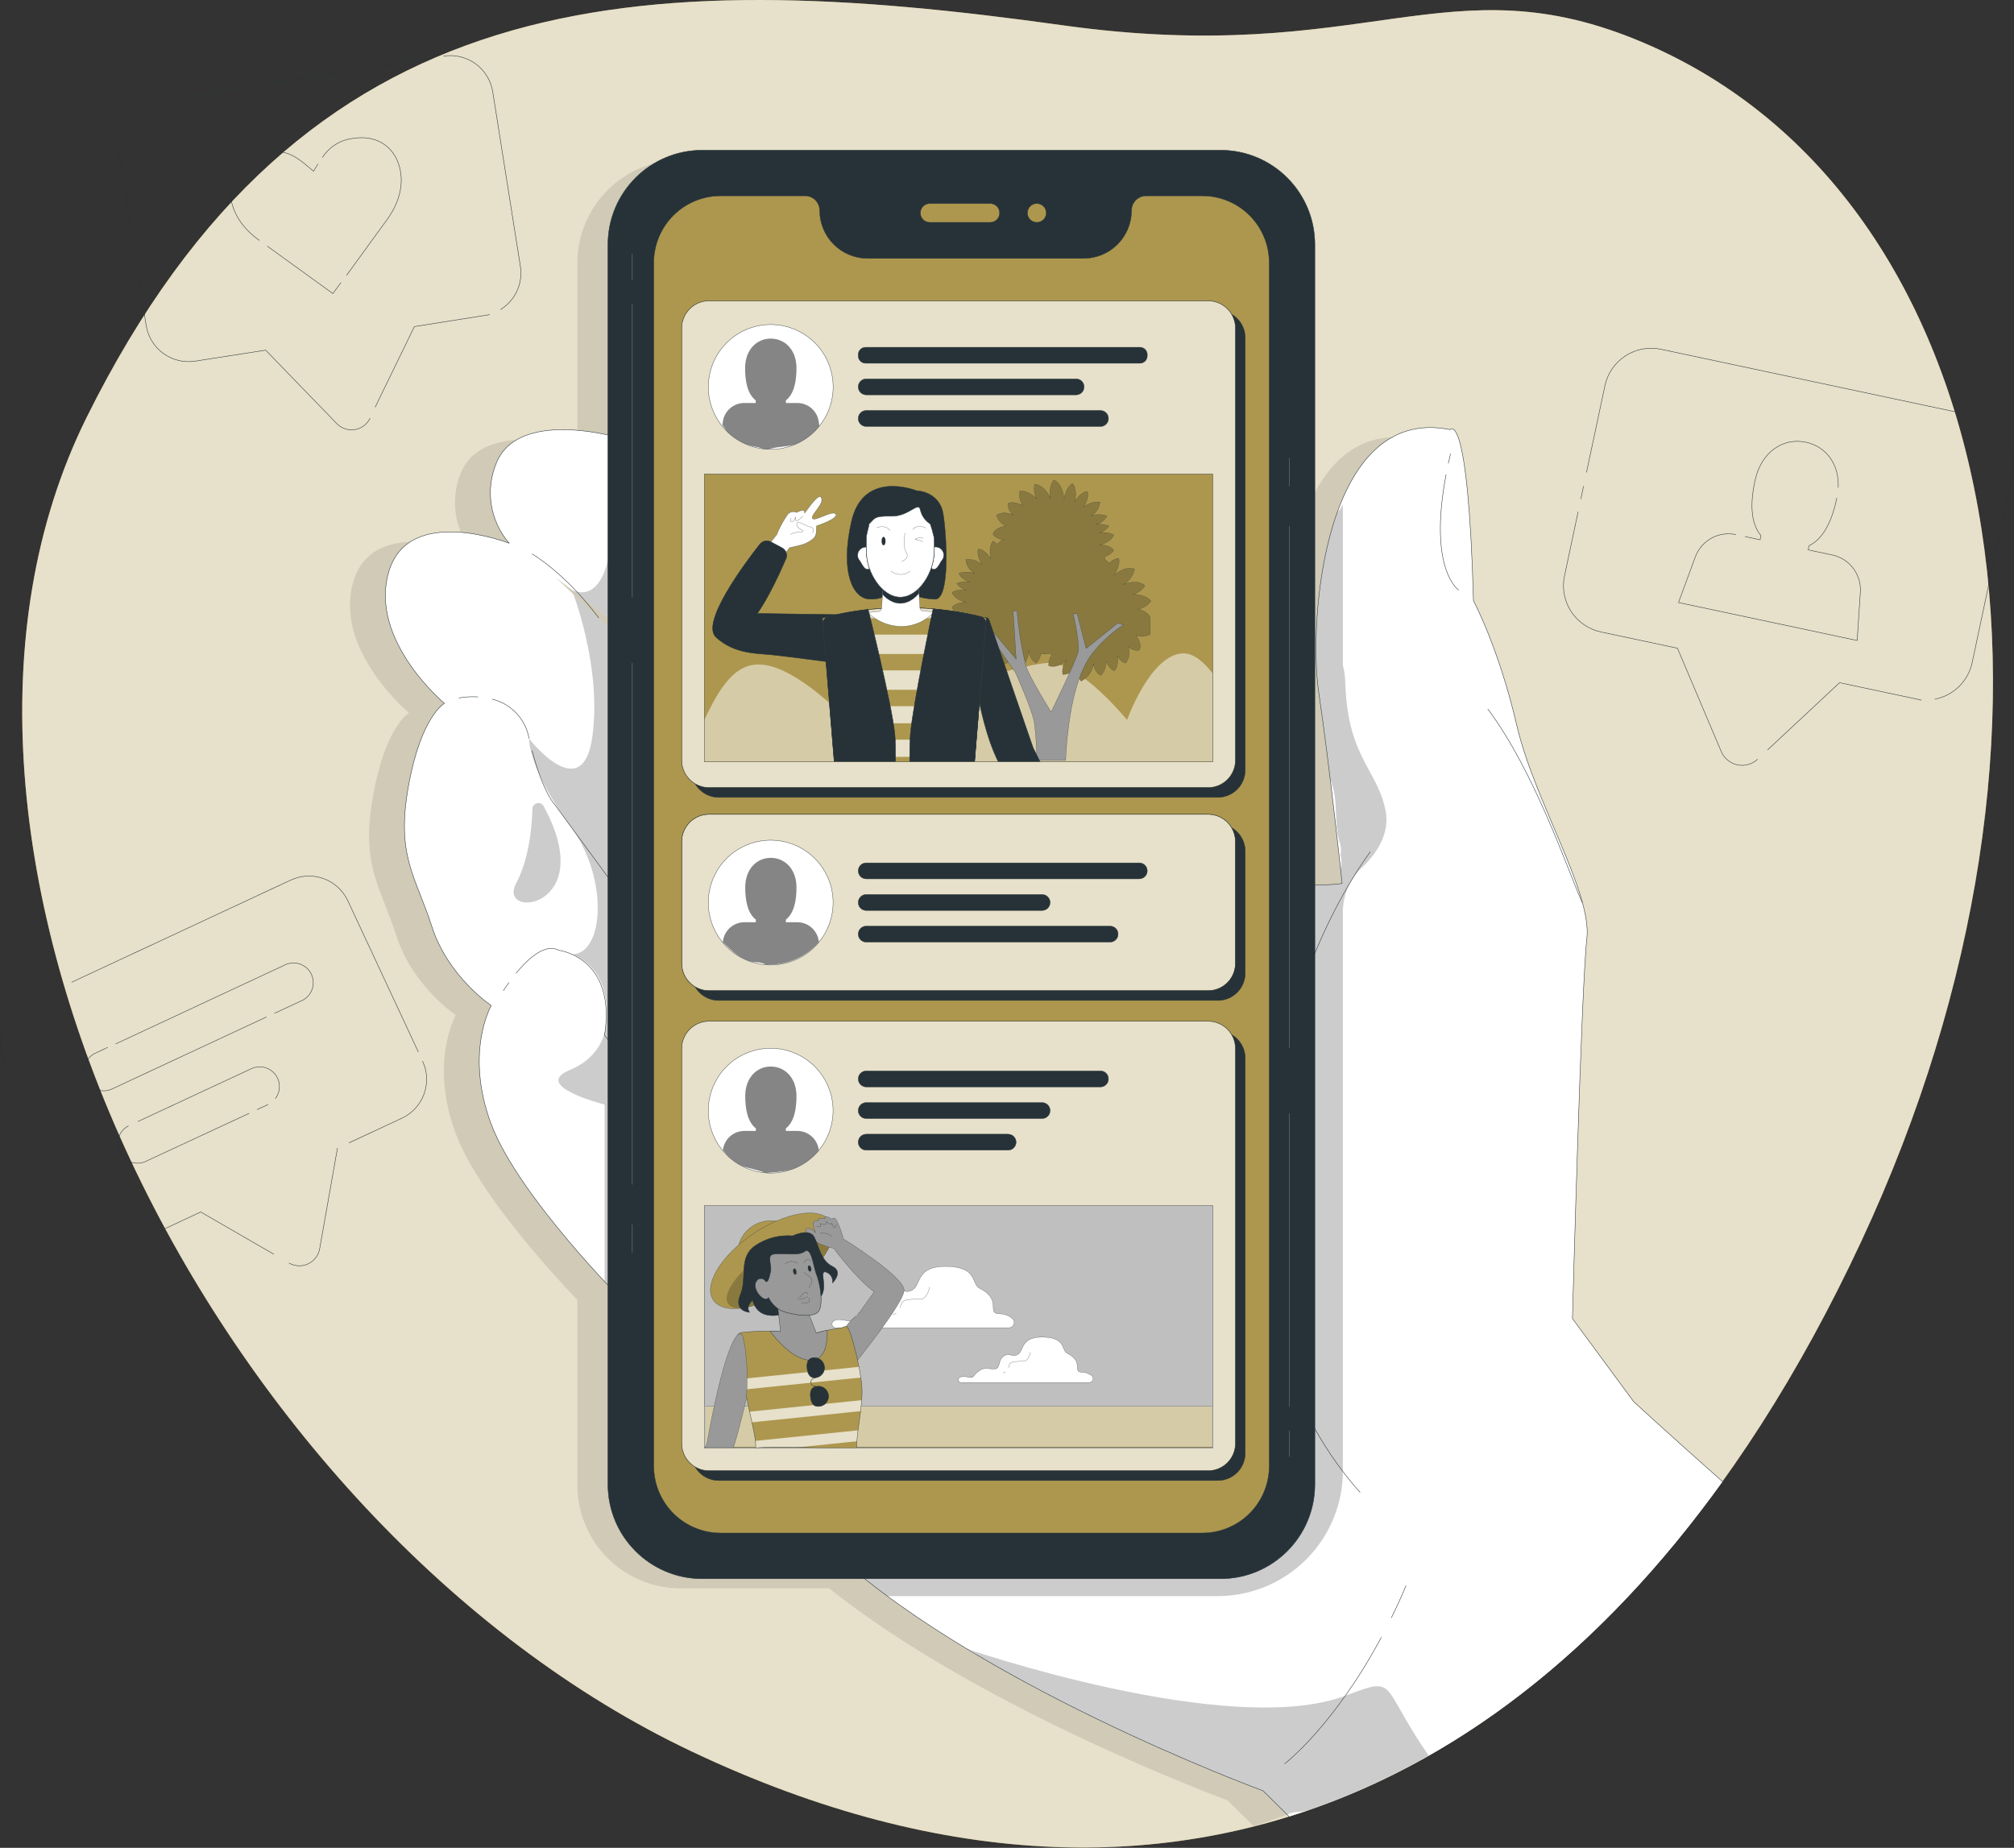 <?xml version="1.0" encoding="UTF-8"?> <svg xmlns="http://www.w3.org/2000/svg" width="4522" height="4149" viewBox="0 0 4522 4149" fill="none"><rect x="0" y="0" width="4522" height="4149" fill="#333333" stroke="none"/> <path d="M194.524 937.15C681.16 -43.798 1429.81 -76.898 2386.03 56.799C3069.57 152.312 3249.93 -91.754 3690.6 96.081C4504.75 443.237 4715.12 1638.54 4179.13 2787.18C3626.8 3971.72 2687.72 4469.82 1553.63 3932.94C478.769 3424.27 -280.846 1895.97 194.524 937.15Z" fill="#AD974E"></path> <path opacity="0.7" d="M194.524 937.15C681.16 -43.798 1429.81 -76.898 2386.03 56.799C3069.57 152.312 3249.93 -91.754 3690.6 96.081C4504.75 443.237 4715.12 1638.54 4179.13 2787.18C3626.8 3971.72 2687.72 4469.82 1553.63 3932.94C478.769 3424.27 -280.846 1895.97 194.524 937.15Z" fill="white"></path> <path opacity="0.1" d="M3588.41 3169.33L3451.02 2982.5C3451.02 2982.5 3470.96 2235.24 3483.32 2130.16C3495.69 2025.08 3366.27 1823.18 3325.8 1649.51C3285.32 1475.83 3228.59 1370.85 3228.59 1370.85C3216.53 934.558 3176.05 986.502 3176.05 986.502C2985.62 948.018 2906.86 1155.99 2883.33 1345.42V590.793C2883.34 560.361 2877.36 530.226 2865.72 502.108C2854.08 473.991 2837.01 448.443 2815.49 426.925C2793.98 405.407 2768.43 388.34 2740.31 376.701C2712.19 365.061 2682.06 359.077 2651.63 359.09H1528.11C1497.67 359.077 1467.54 365.061 1439.42 376.701C1411.3 388.34 1385.76 405.407 1364.24 426.925C1342.72 448.443 1325.65 473.991 1314.01 502.108C1302.37 530.226 1296.39 560.361 1296.4 590.793V1000.96C1196.7 977.13 1071.88 974.139 1035.59 1059.78C1022.77 1089.73 1018.63 1122.68 1023.63 1154.87C1028.64 1187.06 1042.59 1217.19 1063.9 1241.83C1063.9 1241.83 837.684 1153 793.217 1306.44C748.751 1459.88 918.441 1600.75 918.441 1600.75C918.441 1600.75 865.998 1629.07 837.684 1786.59C809.369 1944.12 853.835 1988.49 890.225 2101.65C926.616 2214.81 1023.52 2279.31 1023.52 2279.31C1023.52 2279.31 962.907 2384.4 1023.52 2545.91C1071.78 2674.72 1232.89 2852.19 1296.4 2918.89V3334.64C1296.4 3396.09 1320.81 3455.02 1364.27 3498.48C1407.72 3541.93 1466.65 3566.34 1528.11 3566.34H1861.7C2204.57 3840.12 2756.31 4042.41 2756.31 4042.41L2814.63 4100.13C3187.81 3984.18 3516.32 3726.06 3787.91 3348.1C3662.78 3237.53 3588.41 3169.33 3588.41 3169.33Z" fill="black"></path> <path d="M3667.87 3147.5L3530.59 2960.66C3530.59 2960.66 3550.52 2213.41 3562.89 2108.33C3575.25 2003.24 3445.74 1801.35 3405.36 1627.67C3364.98 1454 3308.35 1349.01 3308.35 1349.01C3296.29 912.725 3255.91 964.668 3255.91 964.668C2973.16 907.54 2936.87 1393.38 2961 1554.99C2985.13 1716.61 3013.54 1983.7 3013.54 1983.7C3013.54 1983.7 2819.62 2016 2702.48 1874.63C2585.33 1733.26 2310.76 1595.47 2310.76 1595.47C2310.76 1595.47 2036.08 1389.49 1906.77 1288.49C1777.46 1187.5 1539.28 1034.06 1438.18 997.669C1337.09 961.279 1159.02 933.063 1115.05 1038.05C1102.25 1067.94 1098.1 1100.83 1103.09 1132.97C1108.08 1165.11 1122 1195.2 1143.27 1219.8C1143.27 1219.8 917.049 1130.97 872.683 1284.51C828.316 1438.04 997.906 1579.32 997.906 1579.32C997.906 1579.32 945.364 1607.63 917.049 1765.16C888.734 1922.69 933.3 1967.05 969.591 2080.21C1005.88 2193.37 1102.99 2257.78 1102.99 2257.78C1102.99 2257.78 1042.37 2362.86 1102.99 2524.38C1163.61 2685.89 1402.09 2924.27 1402.09 2924.27C1402.09 2924.27 1523.32 3146.4 1846.45 3461.46C2169.58 3776.51 2835.97 4020.97 2835.97 4020.97L2894.3 4078.6C3267.48 3962.65 3595.99 3704.52 3867.57 3326.56C3742.35 3215.89 3667.87 3147.5 3667.87 3147.5ZM1957.32 1906.43C1917.44 1930.66 1554.33 1585.3 1554.33 1585.3L1248.45 1297.47C1248.45 1297.47 1475.57 1470.15 1560.41 1545.92C1645.26 1621.69 1996.7 1882.21 1957.32 1906.43Z" fill="white"></path> <mask id="mask0_226_6011" style="mask-type:luminance" maskUnits="userSpaceOnUse" x="865" y="960" width="3003" height="3119"> <path d="M3667.87 3147.5L3530.59 2960.66C3530.59 2960.66 3550.52 2213.41 3562.89 2108.33C3575.25 2003.24 3445.74 1801.35 3405.36 1627.67C3364.98 1454 3308.35 1349.01 3308.35 1349.01C3296.29 912.725 3255.91 964.668 3255.91 964.668C2973.16 907.54 2936.87 1393.38 2961 1554.99C2985.13 1716.61 3013.54 1983.7 3013.54 1983.7C3013.54 1983.7 2819.62 2016 2702.48 1874.63C2585.33 1733.26 2310.76 1595.47 2310.76 1595.47C2310.76 1595.47 2036.08 1389.49 1906.77 1288.49C1777.46 1187.5 1539.28 1034.06 1438.18 997.669C1337.09 961.279 1159.02 933.063 1115.05 1038.05C1102.25 1067.94 1098.1 1100.83 1103.09 1132.97C1108.08 1165.11 1122 1195.2 1143.27 1219.8C1143.27 1219.8 917.049 1130.97 872.683 1284.51C828.316 1438.04 997.906 1579.32 997.906 1579.32C997.906 1579.32 945.364 1607.63 917.049 1765.16C888.734 1922.69 933.3 1967.05 969.591 2080.21C1005.88 2193.37 1102.99 2257.78 1102.99 2257.78C1102.99 2257.78 1042.37 2362.86 1102.99 2524.38C1163.61 2685.89 1402.09 2924.27 1402.09 2924.27C1402.09 2924.27 1523.32 3146.4 1846.45 3461.46C2169.58 3776.51 2835.97 4020.97 2835.97 4020.97L2894.3 4078.6C3267.48 3962.65 3595.99 3704.52 3867.57 3326.56C3742.35 3215.89 3667.87 3147.5 3667.87 3147.5ZM1957.32 1906.43C1917.44 1930.66 1554.33 1585.3 1554.33 1585.3L1248.45 1297.47C1248.45 1297.47 1475.57 1470.15 1560.41 1545.92C1645.26 1621.69 1996.7 1882.21 1957.32 1906.43Z" fill="white"></path> </mask> <g mask="url(#mask0_226_6011)"> <path opacity="0.2" d="M1220.63 1810.12C1219.21 1807.55 1216.97 1805.51 1214.28 1804.33C1211.58 1803.14 1208.57 1802.87 1205.71 1803.56C1202.84 1804.25 1200.29 1805.86 1198.43 1808.15C1196.57 1810.43 1195.51 1813.26 1195.41 1816.21C1194.11 1861.67 1186.94 1930.36 1158.82 1983.6C1114.95 2065.65 1346.75 2041.13 1220.63 1810.12Z" fill="black"></path> <path opacity="0.2" d="M1394.81 2928.16V1172.04H1375.86C1375.86 1172.04 1374.87 1362.27 1284.04 1325.08C1284.04 1325.08 1352.03 1495.07 1330 1654.09C1307.97 1813.12 1187.83 1658.58 1187.83 1658.58C1187.83 1658.58 1185.04 1724.78 1281.85 1856.78C1367.09 1973.03 1355.82 2140.23 1285.93 2142.72C1322.42 2157.88 1375.16 2199.75 1359.21 2312.81C1352.63 2341.23 1333.59 2380.11 1279.45 2402.54C1204.78 2433.25 1312.65 2467.95 1357.52 2480.31V2923.97L1394.81 2928.16Z" fill="black"></path> <path opacity="0.2" d="M3111.15 1820.99C3093.5 1728.47 3026.1 1701.95 3020.62 1534.45C3020.43 1520.72 3018.59 1507.07 3015.14 1493.78V1132.16C3011.58 1141.23 3005.49 1149.09 2997.59 1154.8L2991.01 1174.74C2965.79 1255.79 2962.99 1341.53 2943.75 1423.99C2943.13 1426.6 2942.22 1429.14 2941.06 1431.56C2941.78 1435.34 2942.08 1439.19 2941.96 1443.03C2939.07 1544.22 2973.06 1638.74 2982.64 1736.94C2985.43 1745.12 2988.12 1753.3 2990.91 1761.77C3004.97 1804.84 2994.8 1850.8 3008.36 1892.97C3011.3 1901.37 3011.79 1910.43 3009.75 1919.1C3018.13 1948.01 3002.87 1984.8 2963.89 1984.8C2955.98 1984.91 2948.15 1983.13 2941.06 1979.61C2939.17 1984 2937.17 1988.29 2935.18 1992.38C2930.38 2001.2 2922.81 2008.21 2913.64 2012.32V3019.29H2935.18V3349.59H2841.86V3464.45H1647.45C1673.09 3477.04 1700.33 3486.06 1728.41 3491.27C1814.45 3509.21 1912.95 3509.11 1975.77 3580C1976.86 3581.29 1977.86 3582.49 1978.76 3583.79H2734.08C2808.62 3583.79 2880.11 3554.18 2932.82 3501.47C2985.53 3448.76 3015.14 3377.27 3015.14 3302.73V2046.91C3015.2 2028.48 3019 2010.24 3026.3 1993.32C3033.6 1976.39 3044.25 1961.11 3057.61 1948.41C3088.02 1919.79 3121.22 1873.93 3111.15 1820.99Z" fill="black"></path> <path opacity="0.2" d="M2913.34 4068.53C2916.43 4068.53 2919.62 4068.53 2922.71 4067.83C2929.29 4066.39 2935.95 4065.32 2942.65 4064.64C2985.62 4055.57 3030.98 4033.14 3068.07 4015.99C3111.94 3996.05 3154.01 3972.12 3196.09 3948.59L3207.55 3941.81C3095.69 3779.2 3139.76 3762.95 3020.22 3807.61C2759.9 3904.82 2169.08 3701.63 2169.08 3701.63V3703.23C2177.31 3704.89 2185.03 3708.48 2191.61 3713.7C2313.44 3809.21 2458.71 3868.43 2600.38 3926.95C2666.18 3954.17 2733.68 3979.9 2797.29 4012.3C2829.74 4029.57 2859.61 4051.32 2886.02 4076.9C2894.09 4071.45 2903.6 4068.54 2913.34 4068.53Z" fill="black"></path> </g> <path d="M3124.01 3632.44C3135.17 3609.84 3146.14 3585.85 3156.91 3560.46" stroke="#263238" stroke-linecap="round" stroke-linejoin="round"></path> <path d="M2884.33 3960.35C2884.33 3960.35 2994 3876.9 3101.47 3676.41" stroke="#263238" stroke-linecap="round" stroke-linejoin="round"></path> <path d="M1158.82 2185.1C1184.64 2153.59 1223.43 2117.2 1254.43 2133.65C1254.43 2133.65 1384.74 2148.81 1357.42 2324.48L1460.51 2458.17C1460.51 2458.17 1621.03 2555.08 1587.73 2700.55" stroke="#263238" stroke-linecap="round" stroke-linejoin="round"></path> <path d="M1130.3 2224.48C1130.3 2224.48 1134.79 2217.1 1142.47 2206.43" stroke="#263238" stroke-linecap="round" stroke-linejoin="round"></path> <path d="M1194.71 1685.6C1220.03 1781.01 1245.46 1806.43 1245.46 1806.43L1378.76 1988.19C1378.76 1988.19 1460.61 1988.19 1666.59 2206.33" stroke="#263238" stroke-linecap="round" stroke-linejoin="round"></path> <path d="M1105.58 1569.95C1126.34 1575.08 1145.16 1586.14 1159.76 1601.76C1174.36 1617.39 1184.11 1636.92 1187.83 1657.98" stroke="#263238" stroke-linecap="round" stroke-linejoin="round"></path> <path d="M1030.3 1567.16C1044.38 1564.62 1058.71 1563.82 1072.98 1564.76" stroke="#263238" stroke-linecap="round" stroke-linejoin="round"></path> <path d="M3252.02 1040.14C3253.52 1033.16 3255.21 1026.08 3256.91 1018.8" stroke="#263238" stroke-linecap="round" stroke-linejoin="round"></path> <path d="M3275.05 1324.78C3275.05 1324.78 3206.16 1279.72 3246.84 1065.56" stroke="#263238" stroke-linecap="round" stroke-linejoin="round"></path> <path d="M3076.55 1912.81C2857.21 2213.51 2675.36 2925.97 3053.72 3350.99" stroke="#263238" stroke-linecap="round" stroke-linejoin="round"></path> <path d="M3340.66 1592.18C3446.64 1734.05 3519.22 1952.1 3552.52 2026.37" stroke="#263238" stroke-linecap="round" stroke-linejoin="round"></path> <path d="M3867.37 3326.56C3742.35 3215.7 3667.97 3147.1 3667.97 3147.1L3530.59 2960.66C3530.59 2960.66 3550.52 2213.41 3562.89 2108.33C3575.25 2003.24 3445.74 1801.35 3405.36 1627.67C3364.98 1454 3308.35 1349.01 3308.35 1349.01C3296.29 912.725 3255.91 964.668 3255.91 964.668C2973.16 907.54 2936.87 1393.38 2961 1554.99C2985.13 1716.61 3013.54 1983.7 3013.54 1983.7C3013.54 1983.7 2819.62 2016 2702.48 1874.63C2585.33 1733.26 2310.76 1595.47 2310.76 1595.47C2310.76 1595.47 2036.08 1389.49 1906.77 1288.49C1777.46 1187.5 1539.28 1034.06 1438.18 997.669C1337.09 961.279 1159.02 933.063 1115.05 1038.05C1102.25 1067.94 1098.1 1100.83 1103.09 1132.97C1108.08 1165.11 1122 1195.2 1143.27 1219.8C1143.27 1219.8 917.049 1130.97 872.683 1284.51C828.316 1438.04 997.906 1579.32 997.906 1579.32C997.906 1579.32 945.364 1607.63 917.049 1765.16C888.734 1922.69 933.3 1967.05 969.591 2080.21C1005.88 2193.37 1102.99 2257.78 1102.99 2257.78C1102.99 2257.78 1042.37 2362.86 1102.99 2524.38C1163.61 2685.89 1402.09 2924.27 1402.09 2924.27C1402.09 2924.27 1523.32 3146.4 1846.45 3461.46C2169.58 3776.51 2835.97 4020.97 2835.97 4020.97L2894.3 4078.6" stroke="#263238" stroke-linecap="round" stroke-linejoin="round"></path> <path d="M1194.71 1243.73C1194.71 1243.73 1268.29 1285.8 1344.26 1387.3" stroke="#263238" stroke-linecap="round" stroke-linejoin="round"></path> <path d="M2740.46 337.256H1576.76C1459.81 337.256 1365 432.065 1365 549.019V3333.04C1365 3449.99 1459.81 3544.8 1576.76 3544.8H2740.46C2857.41 3544.8 2952.22 3449.99 2952.22 3333.04V549.019C2952.22 432.065 2857.41 337.256 2740.46 337.256Z" fill="#263238" stroke="#263238" stroke-linecap="round" stroke-linejoin="round"></path> <path d="M2699.48 439.748H2573.56C2569.25 439.735 2564.97 440.574 2560.98 442.216C2556.99 443.859 2553.36 446.273 2550.31 449.32C2547.25 452.367 2544.82 455.988 2543.17 459.974C2541.51 463.96 2540.66 468.234 2540.66 472.549C2540.66 501.107 2529.32 528.495 2509.13 548.688C2488.93 568.881 2461.54 580.225 2432.99 580.225H1948.05C1919.49 580.225 1892.1 568.881 1871.91 548.688C1851.71 528.495 1840.37 501.107 1840.37 472.549C1840.37 463.85 1836.91 455.507 1830.76 449.355C1824.61 443.204 1816.27 439.748 1807.57 439.748H1618.14C1578.29 439.748 1540.07 455.578 1511.9 483.755C1483.72 511.932 1467.89 550.148 1467.89 589.996V3291.87C1467.89 3331.71 1483.72 3369.93 1511.9 3398.11C1540.07 3426.28 1578.29 3442.11 1618.14 3442.11H2699.88C2739.63 3442.01 2777.71 3426.16 2805.8 3398.04C2833.88 3369.91 2849.68 3331.81 2849.73 3292.07V590.195C2849.76 570.448 2845.89 550.889 2838.35 532.637C2830.81 514.385 2819.75 497.798 2805.8 483.825C2791.84 469.852 2775.27 458.767 2757.03 451.204C2738.79 443.641 2719.23 439.748 2699.48 439.748Z" fill="#AD974E" stroke="#263238" stroke-width="0.75" stroke-linecap="round" stroke-linejoin="round"></path> <path d="M1419.64 2749.8V2812.21" stroke="#7F7F7F" stroke-linecap="round" stroke-linejoin="round"></path> <path d="M1419.64 1488.79V2659.47" stroke="#7F7F7F" stroke-linecap="round" stroke-linejoin="round"></path> <path d="M1419.64 682.617V1340.94" stroke="#7F7F7F" stroke-linecap="round" stroke-linejoin="round"></path> <path d="M1419.64 570.854V628.081" stroke="#7F7F7F" stroke-linecap="round" stroke-linejoin="round"></path> <path d="M2895.2 1091.29V1028.97" stroke="#7F7F7F" stroke-linecap="round" stroke-linejoin="round"></path> <path d="M2895.2 2352.29V1181.62" stroke="#7F7F7F" stroke-linecap="round" stroke-linejoin="round"></path> <path d="M2895.2 3158.47V2500.25" stroke="#7F7F7F" stroke-linecap="round" stroke-linejoin="round"></path> <path d="M2895.2 3270.23V3213" stroke="#7F7F7F" stroke-linecap="round" stroke-linejoin="round"></path> <path d="M2349.24 478.133C2349.24 482.333 2347.99 486.439 2345.66 489.931C2343.33 493.423 2340.01 496.145 2336.13 497.752C2332.25 499.36 2327.98 499.78 2323.86 498.961C2319.74 498.141 2315.96 496.119 2312.99 493.149C2310.02 490.179 2307.99 486.395 2307.17 482.276C2306.35 478.156 2306.77 473.886 2308.38 470.006C2309.99 466.126 2312.71 462.809 2316.2 460.475C2319.7 458.142 2323.8 456.896 2328 456.896C2333.63 456.896 2339.04 459.134 2343.02 463.116C2347 467.099 2349.24 472.5 2349.24 478.133Z" fill="#AD974E" stroke="#263238" stroke-linecap="round" stroke-linejoin="round"></path> <path d="M2223.32 456.896H2087.63C2081.99 456.896 2076.59 459.134 2072.61 463.116C2068.63 467.099 2066.39 472.5 2066.39 478.133C2066.39 483.765 2068.63 489.166 2072.61 493.149C2076.59 497.131 2081.99 499.369 2087.63 499.369H2223.32C2228.95 499.369 2234.35 497.131 2238.33 493.149C2242.32 489.166 2244.55 483.765 2244.55 478.133C2244.55 472.5 2242.32 467.099 2238.33 463.116C2234.35 459.134 2228.95 456.896 2223.32 456.896Z" fill="#AD974E" stroke="#263238" stroke-linecap="round" stroke-linejoin="round"></path> <path d="M2734.38 697.271H1613.85C1579.93 697.271 1552.44 724.768 1552.44 758.687V1728.87C1552.44 1762.79 1579.93 1790.28 1613.85 1790.28H2734.38C2768.3 1790.28 2795.8 1762.79 2795.8 1728.87V758.687C2795.8 724.768 2768.3 697.271 2734.38 697.271Z" fill="#263238" stroke="#263238" stroke-linecap="round" stroke-linejoin="round"></path> <path d="M2712.54 675.438H1592.02C1558.1 675.438 1530.6 702.934 1530.6 736.853V1707.03C1530.6 1740.95 1558.1 1768.45 1592.02 1768.45H2712.54C2746.46 1768.45 2773.96 1740.95 2773.96 1707.03V736.853C2773.96 702.934 2746.46 675.438 2712.54 675.438Z" fill="#AD974E"></path> <mask id="mask1_226_6011" style="mask-type:luminance" maskUnits="userSpaceOnUse" x="1530" y="675" width="1244" height="1094"> <path d="M2712.54 675.438H1592.02C1558.1 675.438 1530.6 702.934 1530.6 736.853V1707.03C1530.6 1740.95 1558.1 1768.45 1592.02 1768.45H2712.54C2746.46 1768.45 2773.96 1740.95 2773.96 1707.03V736.853C2773.96 702.934 2746.46 675.438 2712.54 675.438Z" fill="white"></path> </mask> <g mask="url(#mask1_226_6011)"> <path opacity="0.7" d="M2712.54 675.438H1592.02C1558.1 675.438 1530.6 702.934 1530.6 736.853V1707.03C1530.6 1740.95 1558.1 1768.45 1592.02 1768.45H2712.54C2746.46 1768.45 2773.96 1740.95 2773.96 1707.03V736.853C2773.96 702.934 2746.46 675.438 2712.54 675.438Z" fill="white"></path> </g> <path d="M2712.54 675.438H1592.02C1558.1 675.438 1530.6 702.934 1530.6 736.853V1707.03C1530.6 1740.95 1558.1 1768.45 1592.02 1768.45H2712.54C2746.46 1768.45 2773.96 1740.95 2773.96 1707.03V736.853C2773.96 702.934 2746.46 675.438 2712.54 675.438Z" stroke="#263238" stroke-linecap="round" stroke-linejoin="round"></path> <path d="M2723.12 1064.47H1581.35V1710.32H2723.12V1064.47Z" fill="#AD974E"></path> <mask id="mask2_226_6011" style="mask-type:luminance" maskUnits="userSpaceOnUse" x="1581" y="1064" width="1143" height="647"> <path d="M2723.12 1064.47H1581.35V1710.32H2723.12V1064.47Z" fill="white"></path> </mask> <g mask="url(#mask2_226_6011)"> <path opacity="0.5" d="M2657.71 1467.05C2583.84 1467.05 2530.5 1616.6 2530.5 1616.6C2530.5 1616.6 2427.21 1488.49 2355.52 1488.49C2283.84 1488.49 1901.69 1616.6 1901.69 1616.6C1901.69 1616.6 1788.73 1494.97 1706.68 1492.08C1651.54 1490.09 1617.64 1538.54 1579.36 1620.99V1709.43H2722.62V1511.62C2702.48 1486.2 2680.25 1467.05 2657.71 1467.05Z" fill="white"></path> <path d="M2159.41 1428.07C2172.17 1442.53 2195.7 1433.95 2195.7 1433.95C2188.89 1440.19 2184.6 1448.7 2183.64 1457.88C2197.8 1466.26 2217.84 1454.59 2217.84 1454.59C2215.37 1459.54 2213.93 1464.93 2213.58 1470.44C2213.24 1475.96 2214.01 1481.48 2215.84 1486.7C2235.78 1486 2246.35 1460.18 2246.35 1460.18C2244.32 1465.41 2243.8 1471.12 2244.86 1476.64C2245.91 1482.16 2248.5 1487.27 2252.33 1491.38C2268.28 1490.58 2276.16 1466.86 2276.16 1466.86C2279.65 1490.19 2290.12 1497.56 2290.12 1497.56C2310.06 1487.59 2310.06 1460.18 2310.06 1460.18C2310.29 1465.94 2311.89 1471.56 2314.71 1476.59C2317.53 1481.61 2321.51 1485.9 2326.31 1489.09C2332.07 1483.04 2335.89 1475.4 2337.28 1467.15C2343.21 1469.06 2349.59 1469.06 2355.52 1467.15C2357.71 1468.16 2359.98 1469 2362.3 1469.65C2357.03 1476.98 2354.37 1485.85 2354.72 1494.87C2376.16 1501.65 2395.2 1482.51 2395.2 1482.51C2391.31 1486.77 2388.48 1491.89 2386.94 1497.45C2385.4 1503.01 2385.19 1508.86 2386.33 1514.51C2393.8 1514.18 2401.07 1511.96 2407.47 1508.08C2413.86 1504.19 2419.18 1498.76 2422.92 1492.28C2420.47 1498.34 2419.59 1504.92 2420.33 1511.42C2421.08 1517.91 2423.45 1524.12 2427.21 1529.47C2434.62 1525.55 2441.04 1519.97 2445.97 1513.18C2450.9 1506.39 2454.2 1498.55 2455.62 1490.29C2455.86 1495.6 2457.41 1500.77 2460.12 1505.34C2462.83 1509.91 2466.63 1513.75 2471.17 1516.51C2483.64 1506.54 2483.54 1485.1 2483.54 1485.1C2492.11 1503.15 2501.58 1506.24 2501.58 1506.24C2512.35 1496.87 2509.46 1471.44 2509.46 1471.44C2510.69 1475.62 2512.98 1479.4 2516.1 1482.42C2519.23 1485.45 2523.09 1487.61 2527.31 1488.69C2531.44 1483.42 2534.11 1477.15 2535.06 1470.52C2536 1463.89 2535.19 1457.12 2532.69 1450.9C2535.77 1454.43 2539.72 1457.1 2544.14 1458.65C2548.56 1460.21 2553.3 1460.59 2557.91 1459.78C2565.99 1446.22 2550.44 1426.38 2550.44 1426.38C2555.64 1428.28 2561.18 1429.07 2566.71 1428.71C2572.24 1428.35 2577.63 1426.84 2582.54 1424.28V1387.39C2578.55 1372.74 2555.22 1367.45 2555.22 1367.45C2560.95 1366.61 2566.45 1364.6 2571.37 1361.55C2576.29 1358.49 2580.53 1354.46 2583.84 1349.71C2572.77 1334.16 2543.96 1334.65 2543.96 1334.65C2555.06 1331.67 2564.59 1324.53 2570.58 1314.71C2551.33 1298.96 2522.12 1312.62 2522.12 1312.62C2528.55 1308.94 2534.12 1303.93 2538.47 1297.93C2542.82 1291.93 2545.84 1285.08 2547.35 1277.82C2526.61 1268.95 2500.98 1291.48 2500.98 1291.48C2500.98 1291.48 2517.04 1268.55 2511.55 1253.6C2503.24 1254.61 2495.63 1258.79 2490.32 1265.26C2487.93 1261.92 2484.87 1259.1 2481.34 1256.99C2481.14 1254.62 2480.67 1252.28 2479.95 1250.01C2488.22 1247.74 2495.47 1242.71 2500.49 1235.75C2500.49 1235.75 2495.5 1223.49 2468.48 1223.49C2468.48 1223.49 2492.71 1219.2 2500.49 1201.65C2489.52 1192.88 2467.98 1196.27 2467.98 1196.27C2476.89 1193.98 2484.63 1188.48 2489.72 1180.82C2480.59 1177.58 2470.84 1176.42 2461.2 1177.43C2466.29 1176.08 2471.05 1173.71 2475.2 1170.47C2479.34 1167.23 2482.79 1163.19 2485.33 1158.58C2473.8 1154.41 2461.17 1154.41 2449.64 1158.58C2455.22 1155.33 2459.94 1150.8 2463.41 1145.35C2466.88 1139.9 2468.99 1133.71 2469.58 1127.28C2463 1126.6 2456.35 1127.27 2450.04 1129.26C2443.73 1131.25 2437.89 1134.51 2432.89 1138.84C2446.45 1116.61 2441.56 1104.05 2441.56 1104.05C2427.61 1103.05 2413.15 1125.78 2413.15 1125.78C2419.43 1096.77 2408.26 1085.9 2408.26 1085.9C2393.81 1092.68 2389.02 1120.2 2389.02 1120.2C2389.02 1120.2 2386.73 1086.1 2365.79 1077.73C2361.73 1083.93 2359.03 1090.92 2357.86 1098.24C2356.69 1105.56 2357.08 1113.04 2359.01 1120.2C2359.01 1120.2 2348.04 1090.29 2323.32 1087.3C2320.63 1098.47 2322.35 1110.25 2328.1 1120.2C2328.1 1120.2 2308.16 1099.66 2289.52 1102.75C2288.5 1108.47 2288.65 1114.34 2289.97 1119.99C2291.29 1125.65 2293.75 1130.98 2297.2 1135.65C2297.2 1135.65 2276.66 1123.19 2263.4 1130.77C2263.11 1135.83 2264.11 1140.88 2266.31 1145.45C2268.5 1150.02 2271.83 1153.96 2275.96 1156.89C2275.96 1156.89 2254.43 1145.32 2237.38 1156.89C2239.05 1162.16 2241.8 1167.03 2245.46 1171.19C2249.11 1175.34 2253.59 1178.69 2258.61 1181.02C2258.61 1181.02 2233.59 1184.01 2229.6 1199.36C2232.3 1203.19 2235.93 1206.26 2240.16 1208.29C2244.38 1210.31 2249.05 1211.22 2253.73 1210.93C2247.87 1213.64 2242.67 1217.59 2238.47 1222.49C2236.27 1219.25 2233.29 1216.61 2229.8 1214.81C2229.8 1214.81 2218.63 1225.48 2224.92 1254.69C2224.92 1254.69 2210.46 1232.06 2196.4 1232.96C2196.4 1232.96 2191.62 1245.52 2205.17 1267.75C2200.17 1263.42 2194.34 1260.16 2188.03 1258.18C2181.72 1256.19 2175.07 1255.51 2168.49 1256.19C2169.07 1262.63 2171.19 1268.84 2174.65 1274.31C2178.12 1279.77 2182.84 1284.32 2188.43 1287.6C2176.9 1283.37 2164.25 1283.37 2152.73 1287.6C2155.27 1292.2 2158.72 1296.25 2162.87 1299.48C2167.02 1302.72 2171.77 1305.09 2176.86 1306.44C2167.22 1305.37 2157.47 1306.53 2148.35 1309.83C2153.4 1317.52 2161.16 1323.03 2170.08 1325.28C2170.08 1325.28 2148.55 1321.89 2137.58 1330.57C2145.35 1348.21 2169.58 1352.4 2169.58 1352.4C2142.56 1352.4 2137.58 1364.66 2137.58 1364.66C2141.17 1369.28 2145.69 1373.1 2150.84 1375.88C2155.99 1378.66 2161.66 1380.34 2167.49 1380.81C2149.34 1387.49 2146.85 1396.77 2146.85 1396.77L2159.41 1428.07Z" fill="#AD974E"></path> <mask id="mask3_226_6011" style="mask-type:luminance" maskUnits="userSpaceOnUse" x="2137" y="1077" width="447" height="453"> <path d="M2159.41 1428.07C2172.17 1442.53 2195.7 1433.95 2195.7 1433.95C2188.89 1440.19 2184.6 1448.7 2183.64 1457.88C2197.8 1466.26 2217.84 1454.59 2217.84 1454.59C2215.37 1459.54 2213.93 1464.93 2213.58 1470.44C2213.24 1475.96 2214.01 1481.48 2215.84 1486.7C2235.78 1486 2246.35 1460.18 2246.35 1460.18C2244.32 1465.41 2243.8 1471.12 2244.86 1476.64C2245.91 1482.16 2248.5 1487.27 2252.33 1491.38C2268.28 1490.58 2276.16 1466.86 2276.16 1466.86C2279.65 1490.19 2290.12 1497.56 2290.12 1497.56C2310.06 1487.59 2310.06 1460.18 2310.06 1460.18C2310.29 1465.94 2311.89 1471.56 2314.71 1476.59C2317.53 1481.61 2321.51 1485.9 2326.31 1489.09C2332.07 1483.04 2335.89 1475.4 2337.28 1467.15C2343.21 1469.06 2349.59 1469.06 2355.52 1467.15C2357.71 1468.16 2359.98 1469 2362.3 1469.65C2357.03 1476.98 2354.37 1485.85 2354.72 1494.87C2376.16 1501.65 2395.2 1482.51 2395.2 1482.51C2391.31 1486.77 2388.48 1491.89 2386.94 1497.45C2385.4 1503.01 2385.19 1508.86 2386.33 1514.51C2393.8 1514.18 2401.07 1511.96 2407.47 1508.08C2413.86 1504.19 2419.18 1498.76 2422.92 1492.28C2420.47 1498.34 2419.59 1504.92 2420.33 1511.42C2421.08 1517.91 2423.45 1524.12 2427.21 1529.47C2434.62 1525.55 2441.04 1519.97 2445.97 1513.18C2450.9 1506.39 2454.2 1498.55 2455.62 1490.29C2455.86 1495.6 2457.41 1500.77 2460.12 1505.34C2462.83 1509.91 2466.63 1513.75 2471.17 1516.51C2483.64 1506.54 2483.54 1485.1 2483.54 1485.1C2492.11 1503.15 2501.58 1506.24 2501.58 1506.24C2512.35 1496.87 2509.46 1471.44 2509.46 1471.44C2510.69 1475.62 2512.98 1479.4 2516.1 1482.42C2519.23 1485.45 2523.09 1487.61 2527.31 1488.69C2531.44 1483.42 2534.11 1477.15 2535.06 1470.52C2536 1463.89 2535.19 1457.12 2532.69 1450.9C2535.77 1454.43 2539.72 1457.1 2544.14 1458.65C2548.56 1460.21 2553.3 1460.59 2557.91 1459.78C2565.99 1446.22 2550.44 1426.38 2550.44 1426.38C2555.64 1428.28 2561.18 1429.07 2566.71 1428.71C2572.24 1428.35 2577.63 1426.84 2582.54 1424.28V1387.39C2578.55 1372.74 2555.22 1367.45 2555.22 1367.45C2560.95 1366.61 2566.45 1364.6 2571.37 1361.55C2576.29 1358.49 2580.53 1354.46 2583.84 1349.71C2572.77 1334.16 2543.96 1334.65 2543.96 1334.65C2555.06 1331.67 2564.59 1324.53 2570.58 1314.71C2551.33 1298.96 2522.12 1312.62 2522.12 1312.62C2528.55 1308.94 2534.12 1303.93 2538.47 1297.93C2542.82 1291.93 2545.84 1285.08 2547.35 1277.82C2526.61 1268.95 2500.98 1291.48 2500.98 1291.48C2500.98 1291.48 2517.04 1268.55 2511.55 1253.6C2503.24 1254.61 2495.63 1258.79 2490.32 1265.26C2487.93 1261.92 2484.87 1259.1 2481.34 1256.99C2481.14 1254.62 2480.67 1252.28 2479.95 1250.01C2488.22 1247.74 2495.47 1242.71 2500.49 1235.75C2500.49 1235.75 2495.5 1223.49 2468.48 1223.49C2468.48 1223.49 2492.71 1219.2 2500.49 1201.65C2489.52 1192.88 2467.98 1196.27 2467.98 1196.27C2476.89 1193.98 2484.63 1188.48 2489.72 1180.82C2480.59 1177.58 2470.84 1176.42 2461.2 1177.43C2466.29 1176.08 2471.05 1173.71 2475.2 1170.47C2479.34 1167.23 2482.79 1163.19 2485.33 1158.58C2473.8 1154.41 2461.17 1154.41 2449.64 1158.58C2455.22 1155.33 2459.94 1150.8 2463.41 1145.35C2466.88 1139.9 2468.99 1133.71 2469.58 1127.28C2463 1126.6 2456.35 1127.27 2450.04 1129.26C2443.73 1131.25 2437.89 1134.51 2432.89 1138.84C2446.45 1116.61 2441.56 1104.05 2441.56 1104.05C2427.61 1103.05 2413.15 1125.78 2413.15 1125.78C2419.43 1096.77 2408.26 1085.9 2408.26 1085.9C2393.81 1092.68 2389.02 1120.2 2389.02 1120.2C2389.02 1120.2 2386.73 1086.1 2365.79 1077.73C2361.73 1083.93 2359.03 1090.92 2357.86 1098.24C2356.69 1105.56 2357.08 1113.04 2359.01 1120.2C2359.01 1120.2 2348.04 1090.29 2323.32 1087.3C2320.63 1098.47 2322.35 1110.25 2328.1 1120.2C2328.1 1120.2 2308.16 1099.66 2289.52 1102.75C2288.5 1108.47 2288.65 1114.34 2289.97 1119.99C2291.29 1125.65 2293.75 1130.98 2297.2 1135.65C2297.2 1135.65 2276.66 1123.19 2263.4 1130.77C2263.11 1135.83 2264.11 1140.88 2266.31 1145.45C2268.5 1150.02 2271.83 1153.96 2275.96 1156.89C2275.96 1156.89 2254.43 1145.32 2237.38 1156.89C2239.05 1162.16 2241.8 1167.03 2245.46 1171.19C2249.11 1175.34 2253.59 1178.69 2258.61 1181.02C2258.61 1181.02 2233.59 1184.01 2229.6 1199.36C2232.3 1203.19 2235.93 1206.26 2240.16 1208.29C2244.38 1210.31 2249.05 1211.22 2253.73 1210.93C2247.87 1213.64 2242.67 1217.59 2238.47 1222.49C2236.27 1219.25 2233.29 1216.61 2229.8 1214.81C2229.8 1214.81 2218.63 1225.48 2224.92 1254.69C2224.92 1254.69 2210.46 1232.06 2196.4 1232.96C2196.4 1232.96 2191.62 1245.52 2205.17 1267.75C2200.17 1263.42 2194.34 1260.16 2188.03 1258.18C2181.72 1256.19 2175.07 1255.51 2168.49 1256.19C2169.07 1262.63 2171.19 1268.84 2174.65 1274.31C2178.12 1279.77 2182.84 1284.32 2188.43 1287.6C2176.9 1283.37 2164.25 1283.37 2152.73 1287.6C2155.27 1292.2 2158.72 1296.25 2162.87 1299.48C2167.02 1302.72 2171.77 1305.09 2176.86 1306.44C2167.22 1305.37 2157.47 1306.53 2148.35 1309.83C2153.4 1317.52 2161.16 1323.03 2170.08 1325.28C2170.08 1325.28 2148.55 1321.89 2137.58 1330.57C2145.35 1348.21 2169.58 1352.4 2169.58 1352.4C2142.56 1352.4 2137.58 1364.66 2137.58 1364.66C2141.17 1369.28 2145.69 1373.1 2150.84 1375.88C2155.99 1378.66 2161.66 1380.34 2167.49 1380.81C2149.34 1387.49 2146.85 1396.77 2146.85 1396.77L2159.41 1428.07Z" fill="white"></path> </mask> <g mask="url(#mask3_226_6011)"> <path opacity="0.2" d="M2159.41 1428.07C2172.17 1442.53 2195.7 1433.95 2195.7 1433.95C2188.89 1440.19 2184.6 1448.7 2183.64 1457.88C2197.8 1466.26 2217.84 1454.59 2217.84 1454.59C2215.37 1459.54 2213.93 1464.93 2213.58 1470.44C2213.24 1475.96 2214.01 1481.48 2215.84 1486.7C2235.78 1486 2246.35 1460.18 2246.35 1460.18C2244.32 1465.41 2243.8 1471.12 2244.86 1476.64C2245.91 1482.16 2248.5 1487.27 2252.33 1491.38C2268.28 1490.58 2276.16 1466.86 2276.16 1466.86C2279.65 1490.19 2290.12 1497.56 2290.12 1497.56C2310.06 1487.59 2310.06 1460.18 2310.06 1460.18C2310.29 1465.94 2311.89 1471.56 2314.71 1476.59C2317.53 1481.61 2321.51 1485.9 2326.31 1489.09C2332.07 1483.04 2335.89 1475.4 2337.28 1467.15C2343.21 1469.06 2349.59 1469.06 2355.52 1467.15C2357.71 1468.16 2359.98 1469 2362.3 1469.65C2357.03 1476.98 2354.37 1485.85 2354.72 1494.87C2376.16 1501.65 2395.2 1482.51 2395.2 1482.51C2391.31 1486.77 2388.48 1491.89 2386.94 1497.45C2385.4 1503.01 2385.19 1508.86 2386.33 1514.51C2393.8 1514.18 2401.07 1511.96 2407.47 1508.08C2413.86 1504.19 2419.18 1498.76 2422.92 1492.28C2420.47 1498.34 2419.59 1504.92 2420.33 1511.42C2421.08 1517.91 2423.45 1524.12 2427.21 1529.47C2434.62 1525.55 2441.04 1519.97 2445.97 1513.18C2450.9 1506.39 2454.2 1498.55 2455.62 1490.29C2455.86 1495.6 2457.41 1500.77 2460.12 1505.34C2462.83 1509.91 2466.63 1513.75 2471.17 1516.51C2483.64 1506.54 2483.54 1485.1 2483.54 1485.1C2492.11 1503.15 2501.58 1506.24 2501.58 1506.24C2512.35 1496.87 2509.46 1471.44 2509.46 1471.44C2510.69 1475.62 2512.98 1479.4 2516.1 1482.42C2519.23 1485.45 2523.09 1487.61 2527.31 1488.69C2531.44 1483.42 2534.11 1477.15 2535.06 1470.52C2536 1463.89 2535.19 1457.12 2532.69 1450.9C2535.77 1454.43 2539.72 1457.1 2544.14 1458.65C2548.56 1460.21 2553.3 1460.59 2557.91 1459.78C2565.99 1446.22 2550.44 1426.38 2550.44 1426.38C2555.64 1428.28 2561.18 1429.07 2566.71 1428.71C2572.24 1428.35 2577.63 1426.84 2582.54 1424.28V1387.39C2578.55 1372.74 2555.22 1367.45 2555.22 1367.45C2560.95 1366.61 2566.45 1364.6 2571.37 1361.55C2576.29 1358.49 2580.53 1354.46 2583.84 1349.71C2572.77 1334.16 2543.96 1334.65 2543.96 1334.65C2555.06 1331.67 2564.59 1324.53 2570.58 1314.71C2551.33 1298.96 2522.12 1312.62 2522.12 1312.62C2528.55 1308.94 2534.12 1303.93 2538.47 1297.93C2542.82 1291.93 2545.84 1285.08 2547.35 1277.82C2526.61 1268.95 2500.98 1291.48 2500.98 1291.48C2500.98 1291.48 2517.04 1268.55 2511.55 1253.6C2503.24 1254.61 2495.63 1258.79 2490.32 1265.26C2487.93 1261.92 2484.87 1259.1 2481.34 1256.99C2481.14 1254.62 2480.67 1252.28 2479.95 1250.01C2488.22 1247.74 2495.47 1242.71 2500.49 1235.75C2500.49 1235.75 2495.5 1223.49 2468.48 1223.49C2468.48 1223.49 2492.71 1219.2 2500.49 1201.65C2489.52 1192.88 2467.98 1196.27 2467.98 1196.27C2476.89 1193.98 2484.63 1188.48 2489.72 1180.82C2480.59 1177.58 2470.84 1176.42 2461.2 1177.43C2466.29 1176.08 2471.05 1173.71 2475.2 1170.47C2479.34 1167.23 2482.79 1163.19 2485.33 1158.58C2473.8 1154.41 2461.17 1154.41 2449.64 1158.58C2455.22 1155.33 2459.94 1150.8 2463.41 1145.35C2466.88 1139.9 2468.99 1133.71 2469.58 1127.28C2463 1126.6 2456.35 1127.27 2450.04 1129.26C2443.73 1131.25 2437.89 1134.51 2432.89 1138.84C2446.45 1116.61 2441.56 1104.05 2441.56 1104.05C2427.61 1103.05 2413.15 1125.78 2413.15 1125.78C2419.43 1096.77 2408.26 1085.9 2408.26 1085.9C2393.81 1092.68 2389.02 1120.2 2389.02 1120.2C2389.02 1120.2 2386.73 1086.1 2365.79 1077.73C2361.73 1083.93 2359.03 1090.92 2357.86 1098.24C2356.69 1105.56 2357.08 1113.04 2359.01 1120.2C2359.01 1120.2 2348.04 1090.29 2323.32 1087.3C2320.63 1098.47 2322.35 1110.25 2328.1 1120.2C2328.1 1120.2 2308.16 1099.66 2289.52 1102.75C2288.5 1108.47 2288.65 1114.34 2289.97 1119.99C2291.29 1125.65 2293.75 1130.98 2297.2 1135.65C2297.2 1135.65 2276.66 1123.19 2263.4 1130.77C2263.11 1135.83 2264.11 1140.88 2266.31 1145.45C2268.5 1150.02 2271.83 1153.96 2275.96 1156.89C2275.96 1156.89 2254.43 1145.32 2237.38 1156.89C2239.05 1162.16 2241.8 1167.03 2245.46 1171.19C2249.11 1175.34 2253.59 1178.69 2258.61 1181.02C2258.61 1181.02 2233.59 1184.01 2229.6 1199.36C2232.3 1203.19 2235.93 1206.26 2240.16 1208.29C2244.38 1210.31 2249.05 1211.22 2253.73 1210.93C2247.87 1213.64 2242.67 1217.59 2238.47 1222.49C2236.27 1219.25 2233.29 1216.61 2229.8 1214.81C2229.8 1214.81 2218.63 1225.48 2224.92 1254.69C2224.92 1254.69 2210.46 1232.06 2196.4 1232.96C2196.4 1232.96 2191.62 1245.52 2205.17 1267.75C2200.17 1263.42 2194.34 1260.16 2188.03 1258.18C2181.72 1256.19 2175.07 1255.51 2168.49 1256.19C2169.07 1262.63 2171.19 1268.84 2174.65 1274.31C2178.12 1279.77 2182.84 1284.32 2188.43 1287.6C2176.9 1283.37 2164.25 1283.37 2152.73 1287.6C2155.27 1292.2 2158.72 1296.25 2162.87 1299.48C2167.02 1302.72 2171.77 1305.09 2176.86 1306.44C2167.22 1305.37 2157.47 1306.53 2148.35 1309.83C2153.4 1317.52 2161.16 1323.03 2170.08 1325.28C2170.08 1325.28 2148.55 1321.89 2137.58 1330.57C2145.35 1348.21 2169.58 1352.4 2169.58 1352.4C2142.56 1352.4 2137.58 1364.66 2137.58 1364.66C2141.17 1369.28 2145.69 1373.1 2150.84 1375.88C2155.99 1378.66 2161.66 1380.34 2167.49 1380.81C2149.34 1387.49 2146.85 1396.77 2146.85 1396.77L2159.41 1428.07Z" fill="black"></path> </g> <path d="M2159.41 1428.07C2172.17 1442.53 2195.7 1433.95 2195.7 1433.95C2188.89 1440.19 2184.6 1448.7 2183.64 1457.88C2197.8 1466.26 2217.84 1454.59 2217.84 1454.59C2215.37 1459.54 2213.93 1464.93 2213.58 1470.44C2213.24 1475.96 2214.01 1481.48 2215.84 1486.7C2235.78 1486 2246.35 1460.18 2246.35 1460.18C2244.32 1465.41 2243.8 1471.12 2244.86 1476.64C2245.91 1482.16 2248.5 1487.27 2252.33 1491.38C2268.28 1490.58 2276.16 1466.86 2276.16 1466.86C2279.65 1490.19 2290.12 1497.56 2290.12 1497.56C2310.06 1487.59 2310.06 1460.18 2310.06 1460.18C2310.29 1465.94 2311.89 1471.56 2314.71 1476.59C2317.53 1481.61 2321.51 1485.9 2326.31 1489.09C2332.07 1483.04 2335.89 1475.4 2337.28 1467.15C2343.21 1469.06 2349.59 1469.06 2355.52 1467.15C2357.71 1468.16 2359.98 1469 2362.3 1469.65C2357.03 1476.98 2354.37 1485.85 2354.72 1494.87C2376.16 1501.65 2395.2 1482.51 2395.2 1482.51C2391.31 1486.77 2388.48 1491.89 2386.94 1497.45C2385.4 1503.01 2385.19 1508.86 2386.33 1514.51C2393.8 1514.18 2401.07 1511.96 2407.47 1508.08C2413.86 1504.19 2419.18 1498.76 2422.92 1492.28C2420.47 1498.34 2419.59 1504.92 2420.33 1511.42C2421.08 1517.91 2423.45 1524.12 2427.21 1529.47C2434.62 1525.55 2441.04 1519.97 2445.97 1513.18C2450.9 1506.39 2454.2 1498.55 2455.62 1490.29C2455.86 1495.6 2457.41 1500.77 2460.12 1505.34C2462.83 1509.91 2466.63 1513.75 2471.17 1516.51C2483.64 1506.54 2483.54 1485.1 2483.54 1485.1C2492.11 1503.15 2501.58 1506.24 2501.58 1506.24C2512.35 1496.87 2509.46 1471.44 2509.46 1471.44C2510.69 1475.62 2512.98 1479.4 2516.1 1482.42C2519.23 1485.45 2523.09 1487.61 2527.31 1488.69C2531.44 1483.42 2534.11 1477.15 2535.06 1470.52C2536 1463.89 2535.19 1457.12 2532.69 1450.9C2535.77 1454.43 2539.72 1457.1 2544.14 1458.65C2548.56 1460.21 2553.3 1460.59 2557.91 1459.78C2565.99 1446.22 2550.44 1426.38 2550.44 1426.38C2555.64 1428.28 2561.18 1429.07 2566.71 1428.71C2572.24 1428.35 2577.63 1426.84 2582.54 1424.28V1387.39C2578.55 1372.74 2555.22 1367.45 2555.22 1367.45C2560.95 1366.61 2566.45 1364.6 2571.37 1361.55C2576.29 1358.49 2580.53 1354.46 2583.84 1349.71C2572.77 1334.16 2543.96 1334.65 2543.96 1334.65C2555.06 1331.67 2564.59 1324.53 2570.58 1314.71C2551.33 1298.96 2522.12 1312.62 2522.12 1312.62C2528.55 1308.94 2534.12 1303.93 2538.47 1297.93C2542.82 1291.93 2545.84 1285.08 2547.35 1277.82C2526.61 1268.95 2500.98 1291.48 2500.98 1291.48C2500.98 1291.48 2517.04 1268.55 2511.55 1253.6C2503.24 1254.61 2495.63 1258.79 2490.32 1265.26C2487.93 1261.92 2484.87 1259.1 2481.34 1256.99C2481.14 1254.62 2480.67 1252.28 2479.95 1250.01C2488.22 1247.74 2495.47 1242.71 2500.49 1235.75C2500.49 1235.75 2495.5 1223.49 2468.48 1223.49C2468.48 1223.49 2492.71 1219.2 2500.49 1201.65C2489.52 1192.88 2467.98 1196.27 2467.98 1196.27C2476.89 1193.98 2484.63 1188.48 2489.72 1180.82C2480.59 1177.58 2470.84 1176.42 2461.2 1177.43C2466.29 1176.08 2471.05 1173.71 2475.2 1170.47C2479.34 1167.23 2482.79 1163.19 2485.33 1158.58C2473.8 1154.41 2461.17 1154.41 2449.64 1158.58C2455.22 1155.33 2459.94 1150.8 2463.41 1145.35C2466.88 1139.9 2468.99 1133.71 2469.58 1127.28C2463 1126.6 2456.35 1127.27 2450.04 1129.26C2443.73 1131.25 2437.89 1134.51 2432.89 1138.84C2446.45 1116.61 2441.56 1104.05 2441.56 1104.05C2427.61 1103.05 2413.15 1125.78 2413.15 1125.78C2419.43 1096.77 2408.26 1085.9 2408.26 1085.9C2393.81 1092.68 2389.02 1120.2 2389.02 1120.2C2389.02 1120.2 2386.73 1086.1 2365.79 1077.73C2361.73 1083.93 2359.03 1090.92 2357.86 1098.24C2356.69 1105.56 2357.08 1113.04 2359.01 1120.2C2359.01 1120.2 2348.04 1090.29 2323.32 1087.3C2320.63 1098.47 2322.35 1110.25 2328.1 1120.2C2328.1 1120.2 2308.16 1099.66 2289.52 1102.75C2288.5 1108.47 2288.65 1114.34 2289.97 1119.99C2291.29 1125.65 2293.75 1130.98 2297.2 1135.65C2297.2 1135.65 2276.66 1123.19 2263.4 1130.77C2263.11 1135.83 2264.11 1140.88 2266.31 1145.45C2268.5 1150.02 2271.83 1153.96 2275.96 1156.89C2275.96 1156.89 2254.43 1145.32 2237.38 1156.89C2239.05 1162.16 2241.8 1167.03 2245.46 1171.19C2249.11 1175.34 2253.59 1178.69 2258.61 1181.02C2258.61 1181.02 2233.59 1184.01 2229.6 1199.36C2232.3 1203.19 2235.93 1206.26 2240.16 1208.29C2244.38 1210.31 2249.05 1211.22 2253.73 1210.93C2247.87 1213.64 2242.67 1217.59 2238.47 1222.49C2236.27 1219.25 2233.29 1216.61 2229.8 1214.81C2229.8 1214.81 2218.63 1225.48 2224.92 1254.69C2224.92 1254.69 2210.46 1232.06 2196.4 1232.96C2196.4 1232.96 2191.62 1245.52 2205.17 1267.75C2200.17 1263.42 2194.34 1260.16 2188.03 1258.18C2181.72 1256.19 2175.07 1255.51 2168.49 1256.19C2169.07 1262.63 2171.19 1268.84 2174.65 1274.31C2178.12 1279.77 2182.84 1284.32 2188.43 1287.6C2176.9 1283.37 2164.25 1283.37 2152.73 1287.6C2155.27 1292.2 2158.72 1296.25 2162.87 1299.48C2167.02 1302.72 2171.77 1305.09 2176.86 1306.44C2167.22 1305.37 2157.47 1306.53 2148.35 1309.83C2153.4 1317.52 2161.16 1323.03 2170.08 1325.28C2170.08 1325.28 2148.55 1321.89 2137.58 1330.57C2145.35 1348.21 2169.58 1352.4 2169.58 1352.4C2142.56 1352.4 2137.58 1364.66 2137.58 1364.66C2141.17 1369.28 2145.69 1373.1 2150.84 1375.88C2155.99 1378.66 2161.66 1380.34 2167.49 1380.81C2149.34 1387.49 2146.85 1396.77 2146.85 1396.77L2159.41 1428.07Z" stroke="#263238" stroke-width="0.5" stroke-linecap="round" stroke-linejoin="round"></path> <path d="M2322.33 1622.39C2326.06 1650.58 2327.73 1679 2327.31 1707.43H2392.61C2397.6 1610.92 2413.55 1520.89 2450.14 1470.35C2470.41 1444.03 2494.86 1421.23 2522.52 1402.85L2509.56 1399.16L2438.68 1456.19L2418.74 1378.22H2409.66C2413.95 1396.37 2424.12 1446.52 2420.53 1464.16C2416.94 1481.81 2360.11 1598.86 2360.11 1598.86C2360.11 1598.86 2312.56 1523.09 2303.38 1494.97C2293.61 1454.43 2286.95 1413.2 2283.44 1371.64L2274.87 1372.44L2281.55 1480.12L2210.06 1395.17H2200.09L2279.85 1509.93C2279.85 1509.93 2317.54 1592.78 2322.33 1622.39Z" fill="#999999" stroke="#263238" stroke-width="0.5" stroke-linecap="round" stroke-linejoin="round"></path> <path d="M1832.79 1192.58C1832.96 1198.11 1831.16 1203.51 1827.71 1207.84C1819.63 1215.2 1809.93 1220.56 1799.39 1223.49L1772.48 1229.87L1738.38 1276.63L1706.77 1247.32L1743.86 1200.56C1750.5 1184.02 1759.06 1168.32 1769.39 1153.8C1771.96 1151.45 1775.16 1149.91 1778.59 1149.36C1782.03 1148.81 1785.55 1149.28 1788.73 1150.71C1788.73 1150.71 1808.67 1139.14 1806.57 1152.5C1806.57 1152.5 1835.49 1109.63 1842.27 1115.61C1855.73 1127.58 1817.94 1157.39 1824.22 1164.37C1830.5 1171.35 1869.88 1144.43 1876.56 1154.4C1883.24 1164.37 1833.29 1180.92 1833.29 1180.92L1832.79 1192.58Z" fill="white" stroke="#263238" stroke-width="0.5" stroke-linecap="round" stroke-linejoin="round"></path> <path d="M1802.89 1158.58C1802.89 1158.58 1781.65 1181.52 1786.84 1160.48C1786.84 1160.48 1783.25 1170.45 1778.46 1171.55C1773.68 1172.64 1774.67 1162.77 1774.67 1162.77" stroke="#263238" stroke-width="0.5" stroke-linecap="round" stroke-linejoin="round"></path> <path d="M1824.22 1196.27C1824.22 1196.27 1831.8 1186.3 1818.44 1182.81C1805.08 1179.32 1792.52 1168.95 1790.03 1173.74C1787.53 1178.52 1787.83 1183.71 1802.89 1191.48C1802.89 1191.48 1803.39 1194.67 1797.1 1194.77C1789.43 1194.41 1781.81 1196.17 1775.07 1199.86" fill="white"></path> <path d="M1824.22 1196.27C1824.22 1196.27 1831.8 1186.3 1818.44 1182.81C1805.08 1179.32 1792.52 1168.95 1790.03 1173.74C1787.53 1178.52 1787.83 1183.71 1802.89 1191.48C1802.89 1191.48 1803.39 1194.67 1797.1 1194.77C1789.43 1194.41 1781.81 1196.17 1775.07 1199.86" stroke="#263238" stroke-width="0.5" stroke-linecap="round" stroke-linejoin="round"></path> <path d="M1879.65 1380.02L1700.19 1377.43C1700.19 1377.43 1725.81 1345.02 1765.2 1253.6C1766.79 1249.08 1766.65 1244.14 1764.81 1239.72C1762.97 1235.3 1759.56 1231.72 1755.23 1229.67L1731.3 1216.91C1727.12 1214.58 1722.24 1213.83 1717.55 1214.8C1712.87 1215.77 1708.69 1218.4 1705.78 1222.19C1672.18 1264.96 1572.68 1398.16 1607.47 1430.57C1649.05 1469.35 1701.19 1466.66 1734.19 1470.45C1774.07 1474.63 1865 1486.9 1865 1486.9L1879.65 1380.02Z" fill="#263238" stroke="#263238" stroke-linecap="round" stroke-linejoin="round"></path> <path d="M2242.37 1712.32H2336.19L2319.54 1678.82L2220.53 1391.38C2220.15 1390.05 2219.35 1388.88 2218.24 1388.05C2217.13 1387.22 2215.79 1386.77 2214.4 1386.77C2213.02 1386.77 2211.67 1387.22 2210.57 1388.05C2209.46 1388.88 2208.65 1390.05 2208.27 1391.38C2184.84 1470.25 2198.3 1573.43 2198.3 1573.43C2198.3 1573.43 2212.96 1654.59 2242.37 1712.32Z" fill="#263238" stroke="#263238" stroke-linecap="round" stroke-linejoin="round"></path> <path d="M2057.62 1101.65C2057.62 1101.65 1937.98 1053.1 1911.56 1171.44C1885.14 1289.79 1917.44 1341.53 1949.04 1345.02C1980.65 1348.51 2001.59 1328.27 2030.6 1332.36C2059.61 1336.45 2064.99 1344.22 2099.19 1345.52C2133.39 1346.82 2126.01 1205.94 2117.84 1154.3C2109.66 1102.65 2057.62 1101.65 2057.62 1101.65Z" fill="#263238" stroke="#263238" stroke-width="0.75" stroke-linecap="round" stroke-linejoin="round"></path> <path d="M2187.93 1712.72L2214.45 1387.99C2093.89 1356.39 1967.22 1356.39 1846.66 1387.99L1873.28 1712.72H2187.93Z" fill="#AD974E" stroke="#263238" stroke-linecap="round" stroke-linejoin="round"></path> <path d="M1846.66 1387.99L1875.57 1710.22L2187.93 1712.72L2214.45 1387.99C2093.89 1356.39 1967.22 1356.39 1846.66 1387.99Z" fill="#AD974E"></path> <mask id="mask4_226_6011" style="mask-type:luminance" maskUnits="userSpaceOnUse" x="1846" y="1364" width="369" height="349"> <path d="M1846.66 1387.99L1875.57 1710.22L2187.93 1712.72L2214.45 1387.99C2093.89 1356.39 1967.22 1356.39 1846.66 1387.99Z" fill="white"></path> </mask> <g mask="url(#mask4_226_6011)"> <path opacity="0.7" d="M2187.93 1712.72L2214.45 1387.99C2093.89 1356.39 1967.22 1356.39 1846.66 1387.99L1873.28 1712.72H2187.93Z" fill="white"></path> <path d="M2214.45 1548.81H1840.38V1585.6H2214.45V1548.81Z" fill="#AD974E"></path> <path d="M2214.45 1468.45H1840.38V1505.24H2214.45V1468.45Z" fill="#AD974E"></path> <path d="M2214.45 1388.09H1840.38V1424.88H2214.45V1388.09Z" fill="#AD974E"></path> <path d="M2214.45 1624.08H1840.38V1660.87H2214.45V1624.08Z" fill="#AD974E"></path> <path d="M2214.45 1699.46H1840.38V1712.81H2214.45V1699.46Z" fill="#AD974E"></path> </g> <path d="M1846.66 1387.99L1875.57 1710.22L2187.93 1712.72L2214.45 1387.99C2093.89 1356.39 1967.22 1356.39 1846.66 1387.99Z" stroke="#263238" stroke-linecap="round" stroke-linejoin="round"></path> <path d="M1979.65 1365.26L1983.04 1309.13H2062.1L2065.39 1364.17C2065.54 1366.25 2066.44 1368.21 2067.92 1369.68C2069.41 1371.15 2071.38 1372.02 2073.47 1372.14C2081.75 1372.64 2089.72 1373.24 2097.3 1373.94C2087.97 1384.18 2076.61 1392.38 2063.95 1397.99C2051.28 1403.6 2037.58 1406.52 2023.72 1406.54C1995.68 1406.38 1968.82 1395.21 1948.95 1375.43C1956.62 1374.53 1964.2 1373.84 1971.68 1373.24C1973.74 1373.08 1975.68 1372.19 1977.14 1370.72C1978.6 1369.26 1979.49 1367.32 1979.65 1365.26Z" fill="white"></path> <mask id="mask5_226_6011" style="mask-type:luminance" maskUnits="userSpaceOnUse" x="1948" y="1309" width="150" height="98"> <path d="M1979.65 1365.26L1983.04 1309.13H2062.1L2065.39 1364.17C2065.54 1366.25 2066.44 1368.21 2067.92 1369.68C2069.41 1371.15 2071.38 1372.02 2073.47 1372.14C2081.75 1372.64 2089.72 1373.24 2097.3 1373.94C2087.97 1384.18 2076.61 1392.38 2063.95 1397.99C2051.28 1403.6 2037.58 1406.52 2023.72 1406.54C1995.68 1406.38 1968.82 1395.21 1948.95 1375.43C1956.62 1374.53 1964.2 1373.84 1971.68 1373.24C1973.74 1373.08 1975.68 1372.19 1977.14 1370.72C1978.6 1369.26 1979.49 1367.32 1979.65 1365.26Z" fill="white"></path> </mask> <g mask="url(#mask5_226_6011)"> <path d="M2085.63 1290.09C2076.46 1322.29 2051.23 1354.79 2021.42 1354.79C1991.61 1354.79 1966.29 1322.29 1957.12 1290.09H2085.63Z" fill="#263238" stroke="#263238" stroke-width="0.5" stroke-linecap="round" stroke-linejoin="round"></path> </g> <path d="M1979.65 1365.26L1983.04 1309.13H2062.1L2065.39 1364.17C2065.54 1366.25 2066.44 1368.21 2067.92 1369.68C2069.41 1371.15 2071.38 1372.02 2073.47 1372.14C2081.75 1372.64 2089.72 1373.24 2097.3 1373.94C2087.97 1384.18 2076.61 1392.38 2063.95 1397.99C2051.28 1403.6 2037.58 1406.52 2023.72 1406.54C1995.68 1406.38 1968.82 1395.21 1948.95 1375.43C1956.62 1374.53 1964.2 1373.84 1971.68 1373.24C1973.74 1373.08 1975.68 1372.19 1977.14 1370.72C1978.6 1369.26 1979.49 1367.32 1979.65 1365.26Z" stroke="#263238" stroke-width="0.5" stroke-linecap="round" stroke-linejoin="round"></path> <path d="M2082.94 1241.83C2080.62 1248.04 2080.33 1254.83 2082.12 1261.21C2083.92 1267.59 2087.69 1273.23 2092.91 1277.32C2101.48 1282.21 2107.27 1270.84 2113.75 1259.68C2115.77 1257.67 2117.31 1255.22 2118.23 1252.52C2119.15 1249.82 2119.44 1246.95 2119.07 1244.12C2118.7 1241.29 2117.69 1238.58 2116.1 1236.21C2114.52 1233.84 2112.41 1231.87 2109.93 1230.44C2107.46 1229.02 2104.7 1228.19 2101.85 1228.01C2099 1227.83 2096.15 1228.31 2093.52 1229.41C2090.89 1230.51 2088.55 1232.21 2086.68 1234.36C2084.81 1236.52 2083.46 1239.07 2082.74 1241.83H2082.94Z" fill="white" stroke="#263238" stroke-linecap="round" stroke-linejoin="round"></path> <path d="M1961.61 1241.83C1963.93 1248.04 1964.22 1254.83 1962.42 1261.21C1960.63 1267.59 1956.85 1273.24 1951.64 1277.33C1943.06 1282.21 1937.28 1270.85 1930.8 1259.68C1928.82 1257.67 1927.32 1255.24 1926.43 1252.57C1925.53 1249.89 1925.27 1247.05 1925.64 1244.25C1926.02 1241.46 1927.03 1238.79 1928.6 1236.45C1930.17 1234.1 1932.26 1232.15 1934.7 1230.74C1937.14 1229.33 1939.87 1228.5 1942.69 1228.31C1945.5 1228.12 1948.32 1228.58 1950.93 1229.65C1953.54 1230.72 1955.86 1232.38 1957.73 1234.49C1959.6 1236.6 1960.96 1239.11 1961.71 1241.83H1961.61Z" fill="white" stroke="#263238" stroke-linecap="round" stroke-linejoin="round"></path> <path d="M1945.66 1203.15V1241.83C1945.66 1283.61 1979.55 1340.93 2021.43 1340.93C2063.3 1340.93 2097.1 1283.61 2097.1 1241.83V1206.64" fill="white"></path> <path d="M1945.66 1203.15V1241.83C1945.66 1283.61 1979.55 1340.93 2021.43 1340.93C2063.3 1340.93 2097.1 1283.61 2097.1 1241.83V1206.64" stroke="#263238" stroke-width="0.75" stroke-linecap="round" stroke-linejoin="round"></path> <path d="M1945.65 1203.15C1944.66 1213.12 1945.65 1241.63 1945.65 1241.63C1945.65 1283.41 1979.55 1340.74 2021.43 1340.74C2063.3 1340.74 2097.1 1283.41 2097.1 1241.63C2097.72 1229.91 2097.72 1218.16 2097.1 1206.44C2094.81 1196.34 2092.01 1186.35 2088.72 1176.53C2083.14 1173.05 2078.3 1168.5 2074.49 1163.15C2070.67 1157.79 2067.95 1151.73 2066.49 1145.32C2062.3 1124.19 2041.17 1160.08 2001.09 1159.08C1961.01 1158.08 1964.1 1164.86 1951.94 1175.93C1952.43 1175.43 1946.45 1196.07 1945.65 1203.15Z" fill="white" stroke="#263238" stroke-width="0.75" stroke-linecap="round" stroke-linejoin="round"></path> <path d="M1945.65 1203.15C1944.66 1213.12 1945.65 1241.63 1945.65 1241.63C1945.65 1283.41 1979.55 1340.74 2021.43 1340.74C2063.3 1340.74 2097.1 1283.41 2097.1 1241.63C2097.72 1229.91 2097.72 1218.16 2097.1 1206.44C2094.81 1196.34 2092.01 1186.35 2088.72 1176.53C2083.14 1173.05 2078.3 1168.5 2074.49 1163.15C2070.67 1157.79 2067.95 1151.73 2066.49 1145.32C2062.3 1124.19 2041.17 1160.08 2001.09 1159.08C1961.01 1158.08 1964.1 1164.86 1951.94 1175.93C1952.43 1175.43 1946.45 1196.07 1945.65 1203.15Z" fill="white"></path> <path d="M1945.65 1203.15C1944.66 1213.12 1945.65 1241.63 1945.65 1241.63C1945.65 1283.41 1979.55 1340.74 2021.43 1340.74C2063.3 1340.74 2097.1 1283.41 2097.1 1241.63C2097.72 1229.91 2097.72 1218.16 2097.1 1206.44C2094.81 1196.34 2092.01 1186.35 2088.72 1176.53C2083.14 1173.05 2078.3 1168.5 2074.49 1163.15C2070.67 1157.79 2067.95 1151.73 2066.49 1145.32C2062.3 1124.19 2041.17 1160.08 2001.09 1159.08C1961.01 1158.08 1964.1 1164.86 1951.94 1175.93C1952.43 1175.43 1946.45 1196.07 1945.65 1203.15Z" stroke="#263238" stroke-linecap="round" stroke-linejoin="round"></path> <path d="M2043.56 1282.41C2037.43 1287.25 2029.84 1289.88 2022.03 1289.88C2014.21 1289.88 2006.63 1287.25 2000.49 1282.41" stroke="#263238" stroke-width="0.5" stroke-linecap="round" stroke-linejoin="round"></path> <path d="M2032.2 1197.07C2032.2 1197.07 2024.82 1223.29 2035.29 1241.34C2036.08 1242.63 2036.6 1244.06 2036.83 1245.56C2037.05 1247.06 2036.98 1248.58 2036.61 1250.05C2036.24 1251.52 2035.58 1252.9 2034.66 1254.1C2033.75 1255.31 2032.61 1256.33 2031.3 1257.09L2024.82 1260.78" stroke="#263238" stroke-width="0.5" stroke-linecap="round" stroke-linejoin="round"></path> <path d="M1983.85 1224.39C1986.32 1224.39 1988.33 1220.15 1988.33 1214.91C1988.33 1209.68 1986.32 1205.44 1983.85 1205.44C1981.37 1205.44 1979.36 1209.68 1979.36 1214.91C1979.36 1220.15 1981.37 1224.39 1983.85 1224.39Z" fill="#263238"></path> <path d="M2079.15 1185.5C2079.15 1185.5 2060.41 1175.53 2049.24 1188.99" stroke="#263238" stroke-width="0.5" stroke-linecap="round" stroke-linejoin="round"></path> <path d="M1968.49 1184.9C1968.49 1184.9 1988.43 1176.63 1998.4 1191.28" stroke="#263238" stroke-width="0.5" stroke-linecap="round" stroke-linejoin="round"></path> <path d="M2187.93 1712.72L2213.55 1399.86C2213.82 1396.48 2212.89 1393.12 2210.92 1390.36C2208.95 1387.61 2206.07 1385.64 2202.78 1384.8C2167.39 1376.06 2131.35 1370.19 2095.01 1367.26C2095.01 1367.26 2050.54 1576.63 2044.16 1647.41C2042.87 1661.97 2042.37 1685.4 2042.37 1712.72H2187.93Z" fill="#263238" stroke="#263238" stroke-linecap="round" stroke-linejoin="round"></path> <path d="M2010.77 1712.72C2010.77 1685.4 2010.76 1661.97 2009.07 1647.41C2001.49 1576.62 1949.25 1368.25 1949.25 1368.25C1919.02 1371.56 1889.04 1376.89 1859.52 1384.2C1855.8 1385.13 1852.55 1387.38 1850.38 1390.54C1848.21 1393.7 1847.28 1397.55 1847.76 1401.35L1873.28 1712.82L2010.77 1712.72Z" fill="#263238" stroke="#263238" stroke-linecap="round" stroke-linejoin="round"></path> <path d="M2073.37 1208.63C2070.25 1207.49 2066.89 1207.15 2063.6 1207.63C2060.31 1208.12 2057.19 1209.42 2054.53 1211.42C2054.53 1211.42 2068.89 1212.42 2071.68 1216.81" stroke="#263238" stroke-width="0.5" stroke-linecap="round" stroke-linejoin="round"></path> </g> <path d="M2723.12 1064.47H1581.35V1710.32H2723.12V1064.47Z" stroke="#263238" stroke-width="0.75" stroke-linecap="round" stroke-linejoin="round"></path> <path d="M1784.59 998.086C1855.96 968.231 1889.62 886.172 1859.76 814.801C1829.91 743.431 1747.85 709.775 1676.48 739.63C1605.11 769.485 1571.45 851.545 1601.31 922.915C1631.16 994.286 1713.22 1027.94 1784.59 998.086Z" fill="white"></path> <mask id="mask6_226_6011" style="mask-type:luminance" maskUnits="userSpaceOnUse" x="1590" y="728" width="281" height="281"> <path d="M1784.59 998.088C1855.96 968.233 1889.62 886.174 1859.76 814.803C1829.91 743.432 1747.85 709.777 1676.48 739.632C1605.11 769.487 1571.45 851.547 1601.31 922.917C1631.16 994.288 1713.22 1027.94 1784.59 998.088Z" fill="white"></path> </mask> <g mask="url(#mask6_226_6011)"> <path d="M1838.28 946.523C1836.6 934.948 1830.81 924.366 1821.97 916.712C1813.12 909.059 1801.82 904.847 1790.12 904.848H1764.5V898.966C1783.24 884.41 1788.33 855.596 1788.33 826.683C1788.33 785.607 1762.5 760.283 1730.6 760.283C1698.7 760.283 1672.97 785.607 1672.97 826.683C1672.97 855.596 1678.06 884.41 1696.8 898.966V904.848H1671.08C1659.4 904.85 1648.1 909.066 1639.28 916.721C1630.45 924.376 1624.68 934.957 1623.02 946.523L1621.83 954.499C1627.04 960.406 1631.22 967.146 1634.19 974.439C1631.2 967.36 1640.07 979.324 1634.99 974.439C1637.38 976.632 1639.38 979.025 1641.67 981.119C1642.57 981.717 1647.25 985.306 1648.25 985.904C1651.44 987.898 1654.73 989.793 1658.22 991.587C1664.49 994.937 1671.2 997.387 1678.16 998.865C1681.55 999.862 1685.04 1000.66 1688.13 1001.46C1691.22 1002.26 1699.79 1003.25 1692.32 1002.45C1701.92 1003.36 1711.19 1006.43 1719.43 1011.43C1721.53 1010.36 1723.7 1009.43 1725.91 1008.64C1749.54 1001.16 1776.46 1003.95 1798.7 993.382C1814.46 985.104 1828.61 974.061 1840.47 960.78L1838.28 946.523Z" fill="#858585"></path> </g> <path d="M1784.59 998.086C1855.96 968.231 1889.62 886.172 1859.76 814.801C1829.91 743.431 1747.85 709.775 1676.48 739.63C1605.11 769.485 1571.45 851.545 1601.31 922.915C1631.16 994.286 1713.22 1027.94 1784.59 998.086Z" stroke="#263238" stroke-width="0.75" stroke-linecap="round" stroke-linejoin="round"></path> <path d="M2559.5 779.725H1943.46C1934.37 779.725 1927.01 787.09 1927.01 796.175V799.166C1927.01 808.251 1934.37 815.617 1943.46 815.617H2559.5C2568.59 815.617 2575.96 808.251 2575.96 799.166V796.175C2575.96 787.09 2568.59 779.725 2559.5 779.725Z" fill="#263238" stroke="#263238" stroke-width="0.75" stroke-linecap="round" stroke-linejoin="round"></path> <path d="M2416.14 886.601H1944.95C1940.19 886.601 1935.63 884.711 1932.26 881.345C1928.9 877.979 1927.01 873.415 1927.01 868.655C1926.99 866.295 1927.45 863.955 1928.35 861.772C1929.24 859.589 1930.57 857.605 1932.23 855.936C1933.9 854.267 1935.89 852.946 1938.07 852.048C1940.25 851.151 1942.59 850.696 1944.95 850.709H2416.14C2418.5 850.696 2420.84 851.151 2423.02 852.048C2425.2 852.946 2427.19 854.267 2428.86 855.936C2430.52 857.605 2431.85 859.589 2432.74 861.772C2433.64 863.955 2434.1 866.295 2434.08 868.655C2434.08 871.012 2433.62 873.346 2432.72 875.523C2431.81 877.7 2430.49 879.679 2428.83 881.345C2427.16 883.011 2425.18 884.333 2423 885.235C2420.83 886.137 2418.49 886.601 2416.14 886.601Z" fill="#263238" stroke="#263238" stroke-width="0.75" stroke-linecap="round" stroke-linejoin="round"></path> <path d="M2470.87 957.589H1944.95C1942.59 957.603 1940.25 957.147 1938.07 956.25C1935.89 955.353 1933.9 954.032 1932.23 952.362C1930.57 950.693 1929.24 948.71 1928.35 946.527C1927.45 944.343 1926.99 942.004 1927.01 939.643C1927.01 934.884 1928.9 930.319 1932.26 926.954C1935.63 923.588 1940.19 921.697 1944.95 921.697H2470.87C2475.63 921.697 2480.2 923.588 2483.56 926.954C2486.93 930.319 2488.82 934.884 2488.82 939.643C2488.83 942.004 2488.38 944.343 2487.48 946.527C2486.58 948.71 2485.26 950.693 2483.59 952.362C2481.92 954.032 2479.94 955.353 2477.75 956.25C2475.57 957.147 2473.23 957.603 2470.87 957.589Z" fill="#263238" stroke="#263238" stroke-width="0.75" stroke-linecap="round" stroke-linejoin="round"></path> <path d="M2734.38 1850.1H1613.85C1579.93 1850.1 1552.44 1877.6 1552.44 1911.52V2184.9C1552.44 2218.81 1579.93 2246.31 1613.85 2246.31H2734.38C2768.3 2246.31 2795.8 2218.81 2795.8 2184.9V1911.52C2795.8 1877.6 2768.3 1850.1 2734.38 1850.1Z" fill="#263238" stroke="#263238" stroke-linecap="round" stroke-linejoin="round"></path> <path d="M2712.54 1828.27H1592.02C1558.1 1828.27 1530.6 1855.77 1530.6 1889.68V2163.06C1530.6 2196.98 1558.1 2224.48 1592.02 2224.48H2712.54C2746.46 2224.48 2773.96 2196.98 2773.96 2163.06V1889.68C2773.96 1855.77 2746.46 1828.27 2712.54 1828.27Z" fill="#AD974E"></path> <mask id="mask7_226_6011" style="mask-type:luminance" maskUnits="userSpaceOnUse" x="1530" y="1828" width="1244" height="397"> <path d="M2712.54 1828.27H1592.02C1558.1 1828.27 1530.6 1855.77 1530.6 1889.68V2163.06C1530.6 2196.98 1558.1 2224.48 1592.02 2224.48H2712.54C2746.46 2224.48 2773.96 2196.98 2773.96 2163.06V1889.68C2773.96 1855.77 2746.46 1828.27 2712.54 1828.27Z" fill="white"></path> </mask> <g mask="url(#mask7_226_6011)"> <path opacity="0.7" d="M2712.54 1828.27H1592.02C1558.1 1828.27 1530.6 1855.77 1530.6 1889.68V2163.06C1530.6 2196.98 1558.1 2224.48 1592.02 2224.48H2712.54C2746.46 2224.48 2773.96 2196.98 2773.96 2163.06V1889.68C2773.96 1855.77 2746.46 1828.27 2712.54 1828.27Z" fill="white" stroke="#263238" stroke-linecap="round" stroke-linejoin="round"></path> </g> <path d="M2712.54 1828.27H1592.02C1558.1 1828.27 1530.6 1855.77 1530.6 1889.68V2163.06C1530.6 2196.98 1558.1 2224.48 1592.02 2224.48H2712.54C2746.46 2224.48 2773.96 2196.98 2773.96 2163.06V1889.68C2773.96 1855.77 2746.46 1828.27 2712.54 1828.27Z" stroke="#263238" stroke-linecap="round" stroke-linejoin="round"></path> <path d="M1784.51 2155.85C1855.88 2126 1889.53 2043.94 1859.68 1972.57C1829.82 1901.2 1747.76 1867.54 1676.39 1897.4C1605.02 1927.25 1571.37 2009.31 1601.22 2080.68C1631.08 2152.05 1713.14 2185.71 1784.51 2155.85Z" fill="white"></path> <mask id="mask8_226_6011" style="mask-type:luminance" maskUnits="userSpaceOnUse" x="1590" y="1886" width="281" height="281"> <path d="M1784.51 2155.86C1855.88 2126 1889.53 2043.94 1859.68 1972.57C1829.82 1901.2 1747.76 1867.54 1676.39 1897.4C1605.02 1927.25 1571.37 2009.31 1601.22 2080.68C1631.08 2152.06 1713.14 2185.71 1784.51 2155.86Z" fill="white"></path> </mask> <g mask="url(#mask8_226_6011)"> <path d="M1838.27 2112.41C1836.59 2100.84 1830.8 2090.26 1821.96 2082.6C1813.12 2074.95 1801.81 2070.74 1790.12 2070.74H1764.49V2064.86C1783.24 2050.3 1788.32 2021.49 1788.32 1992.57C1788.32 1951.6 1762.5 1926.17 1730.6 1926.17C1698.69 1926.17 1673.27 1951.6 1673.27 1992.57C1673.27 2021.49 1678.35 2050.3 1697.1 2064.86V2070.74H1671.37C1659.69 2070.74 1648.4 2074.96 1639.57 2082.61C1630.74 2090.27 1624.97 2100.85 1623.32 2112.41L1622.82 2115.5C1643.66 2135.44 1667.69 2159.97 1697 2160.47C1705.49 2160.44 1713.85 2162.64 1721.22 2166.85C1724.29 2166.32 1727.39 2166.05 1730.5 2166.05C1751.12 2165.61 1771.43 2160.86 1790.11 2152.1C1808.79 2143.34 1825.43 2130.78 1838.97 2115.21L1838.27 2112.41Z" fill="#858585"></path> </g> <path d="M1784.51 2155.85C1855.88 2126 1889.53 2043.94 1859.68 1972.57C1829.82 1901.2 1747.76 1867.54 1676.39 1897.4C1605.02 1927.25 1571.37 2009.31 1601.22 2080.68C1631.08 2152.05 1713.14 2185.71 1784.51 2155.85Z" stroke="#263238" stroke-width="0.75" stroke-linecap="round" stroke-linejoin="round"></path> <path d="M2557.91 1973.33H1944.95C1940.19 1973.33 1935.63 1971.44 1932.26 1968.08C1928.9 1964.71 1927.01 1960.15 1927.01 1955.39C1926.99 1953.03 1927.45 1950.69 1928.35 1948.5C1929.24 1946.32 1930.57 1944.34 1932.23 1942.67C1933.9 1941 1935.89 1939.68 1938.07 1938.78C1940.25 1937.88 1942.59 1937.43 1944.95 1937.44H2557.91C2560.27 1937.43 2562.62 1937.88 2564.81 1938.78C2567 1939.67 2568.99 1940.99 2570.66 1942.66C2572.34 1944.33 2573.67 1946.31 2574.58 1948.49C2575.49 1950.68 2575.96 1953.02 2575.96 1955.39C2575.93 1960.15 2574.02 1964.72 2570.63 1968.08C2567.25 1971.44 2562.68 1973.33 2557.91 1973.33Z" fill="#263238" stroke="#263238" stroke-width="0.75" stroke-linecap="round" stroke-linejoin="round"></path> <path d="M2339.87 2044.32H1944.95C1942.59 2044.33 1940.25 2043.88 1938.07 2042.98C1935.89 2042.08 1933.9 2040.76 1932.23 2039.09C1930.57 2037.42 1929.24 2035.44 1928.35 2033.26C1927.45 2031.07 1926.99 2028.73 1927.01 2026.37C1927.01 2021.61 1928.9 2017.05 1932.26 2013.68C1935.63 2010.32 1940.19 2008.43 1944.95 2008.43H2339.87C2344.62 2008.45 2349.17 2010.35 2352.53 2013.71C2355.89 2017.07 2357.79 2021.62 2357.81 2026.37C2357.81 2028.73 2357.35 2031.06 2356.45 2033.24C2355.54 2035.42 2354.22 2037.4 2352.56 2039.06C2350.89 2040.73 2348.91 2042.05 2346.73 2042.95C2344.56 2043.85 2342.22 2044.32 2339.87 2044.32Z" fill="#263238" stroke="#263238" stroke-width="0.75" stroke-linecap="round" stroke-linejoin="round"></path> <path d="M2492.51 2115.3H1944.95C1942.59 2115.32 1940.25 2114.86 1938.07 2113.96C1935.89 2113.07 1933.9 2111.75 1932.23 2110.08C1930.57 2108.41 1929.24 2106.42 1928.35 2104.24C1927.45 2102.06 1926.99 2099.72 1927.01 2097.36C1927.01 2095 1927.47 2092.67 1928.37 2090.49C1929.28 2088.31 1930.6 2086.33 1932.26 2084.67C1933.93 2083 1935.91 2081.68 1938.09 2080.78C1940.26 2079.88 1942.6 2079.41 1944.95 2079.41H2492.51C2494.86 2079.41 2497.2 2079.88 2499.37 2080.78C2501.55 2081.68 2503.53 2083 2505.2 2084.67C2506.86 2086.33 2508.18 2088.31 2509.09 2090.49C2509.99 2092.67 2510.45 2095 2510.45 2097.36C2510.47 2099.72 2510.01 2102.06 2509.11 2104.24C2508.22 2106.42 2506.89 2108.41 2505.23 2110.08C2503.56 2111.75 2501.57 2113.07 2499.39 2113.96C2497.21 2114.86 2494.87 2115.32 2492.51 2115.3Z" fill="#263238" stroke="#263238" stroke-width="0.75" stroke-linecap="round" stroke-linejoin="round"></path> <path d="M2734.38 2314.8H1613.85C1579.93 2314.8 1552.44 2342.3 1552.44 2376.22V3262.75C1552.44 3296.67 1579.93 3324.17 1613.85 3324.17H2734.38C2768.3 3324.17 2795.8 3296.67 2795.8 3262.75V2376.22C2795.8 2342.3 2768.3 2314.8 2734.38 2314.8Z" fill="#263238" stroke="#263238" stroke-linecap="round" stroke-linejoin="round"></path> <path d="M2712.54 2292.97H1592.02C1558.1 2292.97 1530.6 2320.47 1530.6 2354.39V3240.92C1530.6 3274.84 1558.1 3302.33 1592.02 3302.33H2712.54C2746.46 3302.33 2773.96 3274.84 2773.96 3240.92V2354.39C2773.96 2320.47 2746.46 2292.97 2712.54 2292.97Z" fill="#AD974E"></path> <mask id="mask9_226_6011" style="mask-type:luminance" maskUnits="userSpaceOnUse" x="1530" y="2292" width="1244" height="1011"> <path d="M2712.54 2292.97H1592.02C1558.1 2292.97 1530.6 2320.47 1530.6 2354.39V3240.92C1530.6 3274.84 1558.1 3302.33 1592.02 3302.33H2712.54C2746.46 3302.33 2773.96 3274.84 2773.96 3240.92V2354.39C2773.96 2320.47 2746.46 2292.97 2712.54 2292.97Z" fill="white"></path> </mask> <g mask="url(#mask9_226_6011)"> <path opacity="0.7" d="M2712.54 2292.97H1592.02C1558.1 2292.97 1530.6 2320.47 1530.6 2354.39V3240.92C1530.6 3274.84 1558.1 3302.33 1592.02 3302.33H2712.54C2746.46 3302.33 2773.96 3274.84 2773.96 3240.92V2354.39C2773.96 2320.47 2746.46 2292.97 2712.54 2292.97Z" fill="white"></path> </g> <path d="M2712.54 2292.97H1592.02C1558.1 2292.97 1530.6 2320.47 1530.6 2354.39V3240.92C1530.6 3274.84 1558.1 3302.33 1592.02 3302.33H2712.54C2746.46 3302.33 2773.96 3274.84 2773.96 3240.92V2354.39C2773.96 2320.47 2746.46 2292.97 2712.54 2292.97Z" stroke="#263238" stroke-linecap="round" stroke-linejoin="round"></path> <path d="M2723.12 2706.82H1581.35V3250.99H2723.12V2706.82Z" fill="#BFBFBF"></path> <mask id="mask10_226_6011" style="mask-type:luminance" maskUnits="userSpaceOnUse" x="1581" y="2706" width="1143" height="545"> <path d="M2723.12 2706.82H1581.35V3250.99H2723.12V2706.82Z" fill="white"></path> </mask> <g mask="url(#mask10_226_6011)"> <path d="M2266.19 2955.57C2247.55 2945.6 2238.97 2953.88 2232.29 2945.6C2225.61 2937.33 2240.97 2913.4 2199.89 2892.86C2179.95 2882.89 2196.6 2845.31 2126.91 2843.51C2057.22 2841.72 2068.49 2883.39 2049.74 2895.55C2031 2907.72 2026.02 2888.78 2007.27 2900.64C1988.53 2912.5 1997.3 2936.33 1981.75 2939.72C1966.2 2943.11 1953.53 2932.24 1934.79 2943.81C1916.05 2955.37 1916.15 2966.04 1907.67 2966.04C1899.2 2966.04 1882.15 2959.36 1871.98 2966.04C1870.46 2967.01 1869.3 2968.45 1868.67 2970.14C1868.04 2971.83 1867.98 2973.68 1868.5 2975.41C1869.02 2977.13 1870.09 2978.64 1871.54 2979.71C1873 2980.77 1874.76 2981.33 1876.57 2981.3H2265.4C2267.76 2981.26 2270.06 2980.53 2272.01 2979.19C2273.96 2977.85 2275.47 2975.96 2276.34 2973.76C2277.22 2971.56 2277.42 2969.15 2276.93 2966.84C2276.44 2964.52 2275.27 2962.41 2273.57 2960.76C2271.36 2958.7 2268.88 2956.96 2266.19 2955.57Z" fill="white" stroke="#263238" stroke-width="0.5" stroke-linecap="round" stroke-linejoin="round"></path> <path d="M2012.25 2948.6C2009.86 2949.9 2007.4 2951.06 2004.88 2952.09" stroke="#263238" stroke-width="0.5" stroke-linecap="round" stroke-linejoin="round"></path> <path d="M2087.33 2889.87C2084.14 2905.43 2076.86 2915.8 2068.58 2916.79C2060.31 2917.79 2028.7 2914.8 2024.02 2926.16C2022.61 2929.52 2021.64 2933.03 2021.12 2936.63" stroke="#263238" stroke-width="0.5" stroke-linecap="round" stroke-linejoin="round"></path> <path d="M2445.75 3085.38C2431.99 3077.81 2425.81 3084.09 2420.62 3077.81C2415.44 3071.53 2427.1 3054.08 2396.69 3038.82C2382.14 3031.45 2394.3 3003.63 2342.66 3002.33C2291.01 3001.04 2299.49 3032.24 2285.63 3040.82C2271.77 3049.39 2268.08 3035.73 2254.22 3044.51C2240.36 3053.28 2246.65 3071.03 2235.38 3073.42C2224.11 3075.81 2214.44 3067.94 2200.58 3076.51C2186.73 3085.09 2186.73 3092.96 2180.64 3092.96C2174.56 3092.96 2161.8 3087.98 2154.32 3092.96C2153.23 3093.68 2152.39 3094.74 2151.94 3095.97C2151.49 3097.21 2151.46 3098.56 2151.84 3099.81C2152.22 3101.07 2153 3102.17 2154.06 3102.95C2155.12 3103.73 2156.4 3104.14 2157.71 3104.13H2445.55C2447.31 3104.14 2449.03 3103.62 2450.5 3102.64C2451.96 3101.66 2453.09 3100.26 2453.75 3098.62C2454.41 3096.99 2454.55 3095.19 2454.18 3093.47C2453.8 3091.75 2452.91 3090.18 2451.63 3088.97C2449.83 3087.53 2447.85 3086.32 2445.75 3085.38Z" fill="white" stroke="#263238" stroke-width="0.5" stroke-linecap="round" stroke-linejoin="round"></path> <path d="M2257.62 3080.2C2255.84 3081.17 2254.01 3082.03 2252.13 3082.79" stroke="#263238" stroke-width="0.5" stroke-linecap="round" stroke-linejoin="round"></path> <path d="M2313.45 3036.43C2311.06 3048 2305.67 3055.67 2299.59 3056.37C2293.51 3057.07 2270.38 3054.88 2266.59 3063.35C2265.57 3065.82 2264.84 3068.39 2264.4 3071.03" stroke="#263238" stroke-width="0.5" stroke-linecap="round" stroke-linejoin="round"></path> <path d="M2721.62 3157.97H1583.24V3249.79H2721.62V3157.97Z" fill="#AD974E" stroke="#263238" stroke-width="0.5" stroke-linecap="round" stroke-linejoin="round"></path> <path opacity="0.5" d="M2728.8 3157.97H1576.27V3248.49H2728.8V3157.97Z" fill="white"></path> <path d="M1801.97 2837.25C1813.99 2797.79 1791.75 2756.07 1752.3 2744.05C1712.84 2732.04 1671.12 2754.28 1659.1 2793.73C1647.09 2833.18 1669.33 2874.91 1708.78 2886.92C1748.23 2898.94 1789.96 2876.7 1801.97 2837.25Z" fill="#AD974E" stroke="#263238" stroke-width="0.5" stroke-linecap="round" stroke-linejoin="round"></path> <path d="M1864.8 2742.62C1887.63 2776.51 1847.25 2843.61 1774.57 2892.17C1701.89 2940.72 1625.02 2953.18 1601.69 2919.28C1578.36 2885.39 1619.24 2818.29 1691.92 2769.73C1764.6 2721.18 1841.97 2708.62 1864.8 2742.62Z" fill="#AD974E"></path> <mask id="mask11_226_6011" style="mask-type:luminance" maskUnits="userSpaceOnUse" x="1595" y="2723" width="277" height="216"> <path d="M1864.8 2742.62C1887.63 2776.51 1847.25 2843.61 1774.57 2892.17C1701.89 2940.72 1625.02 2953.18 1601.69 2919.28C1578.36 2885.39 1619.24 2818.29 1691.92 2769.73C1764.6 2721.18 1841.97 2708.62 1864.8 2742.62Z" fill="white"></path> </mask> <g mask="url(#mask11_226_6011)"> <path opacity="0.2" d="M1861.61 2774.72C1876.77 2797.25 1838.28 2849.69 1775.67 2891.77C1713.06 2933.84 1650.05 2949.89 1634.89 2927.36C1619.74 2904.83 1658.22 2852.38 1720.83 2810.31C1783.45 2768.24 1846.46 2752.19 1861.61 2774.72Z" fill="black"></path> </g> <path d="M1864.8 2742.62C1887.63 2776.51 1847.25 2843.61 1774.57 2892.17C1701.89 2940.72 1625.02 2953.18 1601.69 2919.28C1578.36 2885.39 1619.24 2818.29 1691.92 2769.73C1764.6 2721.18 1841.97 2708.62 1864.8 2742.62Z" stroke="#263238" stroke-width="0.5" stroke-linecap="round" stroke-linejoin="round"></path> <path d="M1893.71 2781.8C1890.13 2766.97 1884.81 2752.61 1877.86 2739.03C1871.98 2731.05 1867.39 2737.53 1867.39 2737.53C1867.39 2737.53 1851.54 2725.27 1851.94 2736.83C1851.94 2736.83 1835.19 2730.95 1837.28 2741.62C1837.28 2741.62 1828.81 2740.12 1825.92 2744.61C1823.03 2749.1 1831.4 2767.84 1831.4 2767.84C1828.21 2763.16 1815.85 2754.38 1810.36 2759.27C1804.88 2764.15 1814.95 2767.84 1821.73 2777.81C1827.74 2785.01 1835.36 2790.72 1843.96 2794.46C1853.16 2797.91 1862.55 2800.84 1872.08 2803.23C1872.08 2803.23 1922.83 2871.53 1962.71 2900.64L1924.82 2953.88C1913.65 2960.68 1904.44 2970.26 1898.1 2981.7C1887.43 3000.74 1919.54 3061.46 1919.54 3061.46C1919.54 3061.46 2029.9 2925.27 2029.9 2897.15C2029.9 2865.75 1893.71 2781.8 1893.71 2781.8Z" fill="#999999" stroke="#263238" stroke-width="0.5" stroke-linecap="round" stroke-linejoin="round"></path> <path d="M1841.07 2769.63C1845.74 2768.54 1850.61 2768.58 1855.26 2769.76C1859.91 2770.94 1864.21 2773.22 1867.79 2776.41" stroke="#263238" stroke-width="0.5" stroke-linecap="round" stroke-linejoin="round"></path> <path d="M1833.89 2753.48C1833.89 2753.48 1847.85 2758.57 1841.07 2747.1C1841.07 2747.1 1860.21 2754.98 1854.43 2742.42C1854.43 2742.42 1868.19 2754.58 1867.79 2746.01C1867.79 2746.01 1869.58 2754.98 1873.57 2755.98C1877.56 2756.97 1877.86 2749 1877.86 2749" stroke="#263238" stroke-width="0.5" stroke-linecap="round" stroke-linejoin="round"></path> <path d="M1759.02 2989.57C1759.02 2989.57 1843.36 3006.22 1846.15 2989.57" stroke="#263238" stroke-width="0.75" stroke-linecap="round" stroke-linejoin="round"></path> <path d="M1665.2 2991.97C1714.66 2986.06 1764.76 2988.41 1813.45 2998.94C1835.36 2991.55 1857.88 2986.12 1880.75 2982.69C1899.99 2982.09 1899.29 2967.54 1909.17 2993.26C1921.31 3030.79 1929.92 3069.38 1934.89 3108.51C1938.98 3157.37 1921.53 3218.18 1923.72 3254.48C1868.19 3250.99 1742.57 3247.2 1696.41 3250.99C1701.49 3226.46 1661.51 3105.62 1655.93 3002.93C1655.79 3001.6 1655.92 3000.25 1656.32 2998.97C1656.72 2997.69 1657.37 2996.5 1658.23 2995.48C1659.1 2994.45 1660.16 2993.61 1661.36 2993.01C1662.55 2992.41 1663.86 2992.05 1665.2 2991.97Z" fill="#AD974E"></path> <mask id="mask12_226_6011" style="mask-type:luminance" maskUnits="userSpaceOnUse" x="1655" y="2978" width="281" height="277"> <path d="M1665.2 2991.97C1714.66 2986.06 1764.76 2988.41 1813.45 2998.94C1835.36 2991.55 1857.88 2986.12 1880.75 2982.69C1899.99 2982.09 1899.29 2967.54 1909.17 2993.26C1921.31 3030.79 1929.92 3069.38 1934.89 3108.51C1938.98 3157.37 1921.53 3218.18 1923.72 3254.48C1868.19 3250.99 1742.57 3247.2 1696.41 3250.99C1701.49 3226.46 1661.51 3105.62 1655.93 3002.93C1655.79 3001.6 1655.92 3000.25 1656.32 2998.97C1656.72 2997.69 1657.37 2996.5 1658.23 2995.48C1659.1 2994.45 1660.16 2993.61 1661.36 2993.01C1662.55 2992.41 1663.86 2992.05 1665.2 2991.97Z" fill="white"></path> </mask> <g mask="url(#mask12_226_6011)"> <path opacity="0.7" d="M1954.63 3090.77L1658.32 3121.28V3096.85L1954.63 3066.34V3090.77Z" fill="white"></path> <path opacity="0.7" d="M1960.61 3165.54L1664.4 3196.05V3171.63L1960.61 3141.12V3165.54Z" fill="white"></path> <path opacity="0.7" d="M1785.84 3250.39L1956.83 3232.74V3208.41L1660.62 3238.92V3250.39H1785.84Z" fill="white"></path> </g> <path d="M1665.2 2991.97C1714.66 2986.06 1764.76 2988.41 1813.45 2998.94C1835.36 2991.55 1857.88 2986.12 1880.75 2982.69C1899.99 2982.09 1899.29 2967.54 1909.17 2993.26C1921.31 3030.79 1929.92 3069.38 1934.89 3108.51C1938.98 3157.37 1921.53 3218.18 1923.72 3254.48C1868.19 3250.99 1742.57 3247.2 1696.41 3250.99C1701.49 3226.46 1661.51 3105.62 1655.93 3002.93C1655.79 3001.6 1655.92 3000.25 1656.32 2998.97C1656.72 2997.69 1657.37 2996.5 1658.23 2995.48C1659.1 2994.45 1660.16 2993.61 1661.36 2993.01C1662.55 2992.41 1663.86 2992.05 1665.2 2991.97Z" stroke="#263238" stroke-width="0.75" stroke-linecap="round" stroke-linejoin="round"></path> <path d="M1779.85 2774.92C1779.85 2774.92 1818.04 2756.08 1828.71 2778.51C1839.37 2800.94 1843.96 2831.35 1869.18 2843.61C1894.41 2855.87 1869.18 2880.7 1869.18 2880.7C1870.16 2875.57 1869.21 2870.25 1866.53 2865.77C1863.85 2861.29 1859.61 2857.94 1854.63 2856.37C1836.38 2849.69 1864.6 2901.34 1835.59 2917.09C1806.57 2932.84 1709.66 2989.77 1689.82 2919.68C1689.82 2919.68 1673.07 2932.84 1683.04 2946.6C1683.04 2946.6 1646.36 2944.91 1662.41 2906.72C1678.46 2868.54 1657.02 2824.07 1695.51 2797.05C1720.25 2780.21 1750.03 2772.39 1779.85 2774.92Z" fill="#263238" stroke="#263238" stroke-linecap="round" stroke-linejoin="round"></path> <path d="M1857.42 2986.58C1849.05 2988.48 1840.27 2990.87 1832.7 2993.06L1808.57 2931.35H1745.96L1752.64 2989.97C1744.46 2989.37 1736.59 2989.07 1729.01 2988.87C1741.37 3005.52 1778.86 3051.69 1817.74 3054.18C1856.62 3056.67 1857.92 3006.52 1857.42 2986.58Z" fill="#999999" stroke="#263238" stroke-width="0.75" stroke-linecap="round" stroke-linejoin="round"></path> <path d="M1718.84 2876.91C1717.81 2874.97 1716.24 2873.35 1714.33 2872.26C1712.42 2871.16 1710.24 2870.63 1708.04 2870.73C1705.84 2870.82 1703.71 2871.53 1701.9 2872.79C1700.08 2874.04 1698.67 2875.78 1697.8 2877.81C1687.23 2893.96 1716.35 2927.66 1725.42 2913.6C1731.86 2926.57 1742.36 2937.08 1755.33 2943.51C1773.97 2950.79 1829.71 2962.46 1839.48 2942.02C1849.25 2921.58 1839.48 2876.61 1833.69 2862.85C1827.91 2849.1 1823.72 2816.39 1815.65 2810.11C1807.57 2803.83 1809.86 2812.81 1792.62 2815.1C1775.37 2817.39 1740.17 2812.21 1732 2817.89C1723.82 2823.57 1732.9 2843.11 1730.4 2853.88C1727.91 2864.65 1724.52 2882.1 1718.84 2876.91Z" fill="#999999" stroke="#263238" stroke-linecap="round" stroke-linejoin="round"></path> <path d="M1804.88 2856.37L1819.13 2868.04C1821.34 2869.79 1822.78 2872.33 1823.13 2875.13C1823.49 2877.92 1822.73 2880.75 1821.03 2882.99C1818.72 2885.53 1817.1 2888.62 1816.34 2891.97" stroke="#263238" stroke-width="0.5" stroke-linecap="round" stroke-linejoin="round"></path> <path d="M1788.13 2854.38C1788.93 2858.07 1788.13 2861.46 1785.94 2861.86C1783.74 2862.26 1781.75 2859.56 1780.95 2855.88C1780.15 2852.19 1780.95 2848.8 1783.14 2848.3C1785.34 2847.8 1787.43 2850.59 1788.13 2854.38Z" fill="#263238"></path> <path d="M1821.43 2847.5C1822.13 2851.29 1821.43 2854.58 1819.14 2854.98C1816.84 2855.38 1814.95 2852.68 1814.15 2849C1813.35 2845.31 1814.15 2841.92 1816.45 2841.52C1818.74 2841.12 1820.63 2843.81 1821.43 2847.5Z" fill="#263238"></path> <path d="M1763 2838.03C1766.66 2834.61 1771.41 2832.6 1776.4 2832.35C1781.4 2832.09 1786.33 2833.61 1790.32 2836.63" stroke="#263238" stroke-width="0.5" stroke-linecap="round" stroke-linejoin="round"></path> <path d="M1804.88 2835.04C1804.88 2835.04 1811.55 2821.08 1820.23 2831.95" stroke="#263238" stroke-width="0.5" stroke-linecap="round" stroke-linejoin="round"></path> <path d="M1813.35 2910.81C1813.35 2910.81 1797.4 2922.77 1790.22 2913.8" stroke="#263238" stroke-width="0.5" stroke-linecap="round" stroke-linejoin="round"></path> <path d="M1816.24 2913.9C1816.24 2913.9 1825.61 2928.26 1799.49 2925.07" stroke="#263238" stroke-width="0.5" stroke-linecap="round" stroke-linejoin="round"></path> <path d="M1812.85 2906.82C1812.85 2906.82 1814.95 2900.54 1806.87 2902.54C1798.8 2904.53 1800.09 2913.5 1795.01 2911.21" stroke="#263238" stroke-width="0.5" stroke-linecap="round" stroke-linejoin="round"></path> <path d="M1646.65 3250.39C1659.91 3210.51 1675.66 3140.72 1675.66 3140.72C1681.35 3064.35 1672.27 3017.89 1667.69 3000.14C1667.37 2998.97 1666.75 2997.91 1665.88 2997.05C1665.02 2996.2 1663.95 2995.59 1662.77 2995.29C1661.6 2994.99 1660.36 2995 1659.2 2995.32C1658.03 2995.65 1656.97 2996.28 1656.12 2997.15C1622.32 3033.04 1586.83 3243.31 1586.83 3243.31L1582.74 3250.39H1646.65Z" fill="#999999" stroke="#263238" stroke-width="0.5" stroke-linecap="round" stroke-linejoin="round"></path> <path d="M1825.92 3048.49C1831.88 3047.78 1837.88 3049.46 1842.6 3053.18C1847.32 3056.89 1850.38 3062.32 1851.09 3068.29C1851.8 3074.25 1850.12 3080.25 1846.41 3084.97C1842.7 3089.69 1837.26 3092.75 1831.3 3093.46C1818.84 3094.86 1813.65 3085.28 1812.16 3072.92C1810.66 3060.56 1813.55 3049.99 1825.92 3048.49Z" fill="#263238" stroke="#263238" stroke-linecap="round" stroke-linejoin="round"></path> <path d="M1833.59 3112.9C1836.64 3112.35 1839.76 3112.43 1842.77 3113.13C1845.78 3113.83 1848.62 3115.14 1851.1 3116.97C1853.59 3118.81 1855.67 3121.14 1857.22 3123.81C1858.77 3126.49 1859.76 3129.45 1860.12 3132.52C1860.48 3135.59 1860.21 3138.7 1859.32 3141.66C1858.43 3144.63 1856.95 3147.37 1854.96 3149.74C1852.97 3152.11 1850.52 3154.04 1847.75 3155.42C1844.98 3156.8 1841.96 3157.6 1838.88 3157.77C1826.52 3159.26 1821.33 3149.69 1819.84 3137.33C1818.34 3124.97 1821.13 3114.3 1833.59 3112.9Z" fill="#263238" stroke="#263238" stroke-linecap="round" stroke-linejoin="round"></path> <path d="M1831.7 3112.4C1830.45 3112.67 1829.16 3112.67 1827.91 3112.4C1826.66 3112.14 1825.48 3111.62 1824.45 3110.87C1823.41 3110.13 1822.54 3109.17 1821.89 3108.07C1821.25 3106.97 1820.84 3105.75 1820.69 3104.48C1820.55 3103.21 1820.67 3101.93 1821.05 3100.71C1821.42 3099.49 1822.05 3098.36 1822.89 3097.4C1823.73 3096.44 1824.76 3095.66 1825.92 3095.12C1827.07 3094.58 1828.33 3094.29 1829.6 3094.26" stroke="#263238" stroke-linecap="round" stroke-linejoin="round"></path> </g> <path d="M2723.12 2706.82H1581.35V3250.99H2723.12V2706.82Z" stroke="#263238" stroke-width="0.75" stroke-linecap="round" stroke-linejoin="round"></path> <path d="M1784.44 2623.05C1855.81 2593.19 1889.47 2511.13 1859.61 2439.76C1829.76 2368.39 1747.7 2334.74 1676.33 2364.59C1604.96 2394.45 1571.3 2476.51 1601.16 2547.88C1631.01 2619.25 1713.07 2652.9 1784.44 2623.05Z" fill="white"></path> <mask id="mask13_226_6011" style="mask-type:luminance" maskUnits="userSpaceOnUse" x="1590" y="2353" width="281" height="281"> <path d="M1784.44 2623.05C1855.81 2593.19 1889.47 2511.13 1859.61 2439.76C1829.76 2368.39 1747.7 2334.74 1676.33 2364.59C1604.96 2394.45 1571.3 2476.51 1601.16 2547.88C1631.01 2619.25 1713.07 2652.9 1784.44 2623.05Z" fill="white"></path> </mask> <g mask="url(#mask13_226_6011)"> <path d="M1838.27 2581C1836.6 2569.43 1830.81 2558.85 1821.96 2551.19C1813.12 2543.54 1801.81 2539.33 1790.12 2539.33H1764.5V2533.55C1783.24 2518.99 1788.32 2490.08 1788.32 2461.16C1788.32 2420.19 1762.5 2394.76 1730.6 2394.76C1698.69 2394.76 1673.27 2420.19 1673.27 2461.16C1673.27 2490.08 1678.35 2518.99 1697.1 2533.55V2539.33H1671.38C1659.69 2539.33 1648.4 2543.55 1639.57 2551.2C1630.75 2558.86 1624.98 2569.44 1623.32 2581V2583.1C1624.32 2584.09 1625.51 2584.89 1626.41 2585.99C1635.48 2598.98 1647.69 2609.48 1661.9 2616.5C1681.05 2624.17 1700.59 2625.57 1719.53 2634.44C1722.8 2633.6 1726.14 2633.07 1729.5 2632.85C1770.18 2630.06 1817.54 2622.88 1839.17 2584.99L1838.27 2581Z" fill="#858585"></path> </g> <path d="M1784.44 2623.05C1855.81 2593.19 1889.47 2511.13 1859.61 2439.76C1829.76 2368.39 1747.7 2334.74 1676.33 2364.59C1604.96 2394.45 1571.3 2476.51 1601.16 2547.88C1631.01 2619.25 1713.07 2652.9 1784.44 2623.05Z" stroke="#263238" stroke-width="0.75" stroke-linecap="round" stroke-linejoin="round"></path> <path d="M2470.87 2440.53H1944.95C1942.6 2440.53 1940.26 2440.06 1938.09 2439.16C1935.91 2438.26 1933.93 2436.94 1932.26 2435.27C1930.6 2433.6 1929.28 2431.63 1928.37 2429.45C1927.47 2427.27 1927.01 2424.94 1927.01 2422.58C1926.99 2420.22 1927.45 2417.88 1928.35 2415.7C1929.24 2413.51 1930.57 2411.53 1932.23 2409.86C1933.9 2408.19 1935.89 2406.87 1938.07 2405.97C1940.25 2405.08 1942.59 2404.62 1944.95 2404.64H2470.87C2473.23 2404.62 2475.57 2405.08 2477.75 2405.97C2479.94 2406.87 2481.92 2408.19 2483.59 2409.86C2485.26 2411.53 2486.58 2413.51 2487.48 2415.7C2488.38 2417.88 2488.83 2420.22 2488.82 2422.58C2488.82 2424.94 2488.35 2427.27 2487.45 2429.45C2486.55 2431.63 2485.23 2433.6 2483.56 2435.27C2481.89 2436.94 2479.92 2438.26 2477.74 2439.16C2475.56 2440.06 2473.23 2440.53 2470.87 2440.53Z" fill="#263238" stroke="#263238" stroke-width="0.75" stroke-linecap="round" stroke-linejoin="round"></path> <path d="M2339.87 2511.51H1944.95C1942.59 2511.53 1940.25 2511.07 1938.07 2510.17C1935.89 2509.28 1933.9 2507.96 1932.23 2506.29C1930.57 2504.62 1929.24 2502.63 1928.35 2500.45C1927.45 2498.27 1926.99 2495.93 1927.01 2493.57C1927.01 2491.21 1927.47 2488.88 1928.37 2486.7C1929.28 2484.52 1930.6 2482.54 1932.26 2480.88C1933.93 2479.21 1935.91 2477.89 1938.09 2476.99C1940.26 2476.09 1942.6 2475.62 1944.95 2475.62H2339.87C2344.62 2475.65 2349.17 2477.55 2352.53 2480.91C2355.89 2484.27 2357.79 2488.82 2357.81 2493.57C2357.81 2498.33 2355.92 2502.89 2352.56 2506.26C2349.19 2509.62 2344.63 2511.51 2339.87 2511.51Z" fill="#263238" stroke="#263238" stroke-width="0.75" stroke-linecap="round" stroke-linejoin="round"></path> <path d="M2263.5 2582.5H1944.95C1942.59 2582.51 1940.25 2582.06 1938.07 2581.16C1935.89 2580.26 1933.9 2578.94 1932.23 2577.27C1930.57 2575.6 1929.24 2573.62 1928.35 2571.44C1927.45 2569.25 1926.99 2566.91 1927.01 2564.55C1927.01 2559.79 1928.9 2555.23 1932.26 2551.86C1935.63 2548.5 1940.19 2546.61 1944.95 2546.61H2263.5C2268.25 2546.63 2272.8 2548.53 2276.16 2551.89C2279.52 2555.25 2281.42 2559.8 2281.44 2564.55C2281.44 2569.31 2279.55 2573.88 2276.19 2577.24C2272.82 2580.61 2268.26 2582.5 2263.5 2582.5Z" fill="#263238" stroke="#263238" stroke-width="0.75" stroke-linecap="round" stroke-linejoin="round"></path> <path d="M140.181 2215.21L80.859 2242.92" stroke="#263238" stroke-linecap="round" stroke-linejoin="round"></path> <path d="M939.084 2361.66L781.06 2022.68C775.711 2011.21 768.155 2000.9 758.822 1992.34C749.489 1983.79 738.563 1977.15 726.666 1972.82C714.77 1968.49 702.136 1966.54 689.487 1967.09C676.838 1967.64 664.421 1970.68 652.945 1976.03L161.125 2205.34" stroke="#263238" stroke-linecap="round" stroke-linejoin="round"></path> <path d="M783.648 2566.05L902.291 2510.72C913.764 2505.38 924.071 2497.83 932.623 2488.51C941.175 2479.18 947.802 2468.26 952.127 2456.37C956.452 2444.48 958.389 2431.85 957.827 2419.21C957.265 2406.57 954.215 2394.16 948.851 2382.7" stroke="#263238" stroke-linecap="round" stroke-linejoin="round"></path> <path d="M649.055 2835.94C655.494 2839.66 662.734 2841.77 670.163 2842.1C677.592 2842.42 684.99 2840.95 691.73 2837.81C698.47 2834.67 704.354 2829.95 708.884 2824.06C713.413 2818.16 716.453 2811.26 717.748 2803.93L757.628 2578.31" stroke="#263238" stroke-linecap="round" stroke-linejoin="round"></path> <path d="M56.636 2254.19C45.16 2259.53 34.85 2267.09 26.298 2276.43C17.745 2285.76 11.117 2296.69 6.792 2308.59C2.468 2320.49 0.532 2333.13 1.095 2345.77C1.659 2358.42 4.711 2370.83 10.076 2382.3L177.771 2742.22C183.118 2753.7 190.676 2764 200.011 2772.56C209.346 2781.11 220.276 2787.74 232.175 2792.06C244.074 2796.39 256.709 2798.32 269.357 2797.76C282.005 2797.2 294.418 2794.14 305.886 2788.78L450.65 2721.28L614.358 2815.9" stroke="#263238" stroke-linecap="round" stroke-linejoin="round"></path> <path d="M241.483 2351.89L212.57 2365.45C202.352 2370.69 194.561 2379.68 190.837 2390.54C187.112 2401.41 187.743 2413.29 192.597 2423.69C197.451 2434.1 206.151 2442.22 216.866 2446.34C227.582 2450.47 239.479 2450.28 250.057 2445.81L597.811 2283.6" stroke="#263238" stroke-linecap="round" stroke-linejoin="round"></path> <path d="M616.449 2275.13L676.269 2247.41C681.764 2245.09 686.735 2241.69 690.885 2237.4C695.035 2233.12 698.278 2228.04 700.421 2222.47C702.563 2216.91 703.562 2210.96 703.356 2205C703.15 2199.04 701.744 2193.18 699.222 2187.78C696.701 2182.37 693.115 2177.53 688.679 2173.54C684.244 2169.55 679.05 2166.5 673.408 2164.57C667.766 2162.63 661.791 2161.85 655.842 2162.28C649.892 2162.71 644.09 2164.33 638.782 2167.05L259.922 2343.82" stroke="#263238" stroke-linecap="round" stroke-linejoin="round"></path> <path d="M577.266 2491.37L601.692 2480.01" stroke="#263238" stroke-linecap="round" stroke-linejoin="round"></path> <path d="M288.437 2527.96C278.219 2533.2 270.429 2542.19 266.704 2553.05C262.979 2563.92 263.61 2575.8 268.464 2586.2C273.319 2596.61 282.018 2604.73 292.733 2608.85C303.449 2612.98 315.346 2612.79 325.925 2608.32L558.824 2500.05" stroke="#263238" stroke-linecap="round" stroke-linejoin="round"></path> <path d="M618.448 2466.35C624.414 2458.45 627.559 2448.78 627.381 2438.88C627.203 2428.98 623.712 2419.43 617.466 2411.75C611.221 2404.07 602.58 2398.7 592.927 2396.51C583.273 2394.32 573.163 2395.42 564.212 2399.65L309.977 2517.99" stroke="#263238" stroke-linecap="round" stroke-linejoin="round"></path> <path d="M4127.39 1094.68C4129.78 1041.34 4099.27 1002.35 4054.9 992.982C4004.16 982.114 3954.41 1013.92 3940.45 1079.32C3930.48 1125.38 3928.98 1173.14 3953.91 1202.65L3951.91 1212.02L3918.41 1204.84" stroke="#263238" stroke-linecap="round" stroke-linejoin="round"></path> <path d="M3897.38 1200.36C3878.77 1196.36 3859.35 1199.21 3842.68 1208.36C3826 1217.51 3813.17 1232.37 3806.55 1250.21L3768.66 1352.9L4169.86 1438.14L4177.04 1328.97C4178.19 1309.98 4172.51 1291.2 4161.03 1276.02C4149.54 1260.85 4133.02 1250.28 4114.42 1246.22L4059.89 1234.65L4061.88 1225.28C4096.68 1208.43 4114.52 1164.17 4124.29 1118.11" stroke="#263238" stroke-linecap="round" stroke-linejoin="round"></path> <path d="M4344.44 1569.85C4364.91 1565.88 4383.75 1555.97 4398.63 1541.36C4413.5 1526.75 4423.75 1508.09 4428.09 1487.69L4518.91 1060.48C4524.76 1032.97 4519.45 1004.26 4504.14 980.662C4488.82 957.067 4464.77 940.52 4437.26 934.658" stroke="#263238" stroke-linecap="round" stroke-linejoin="round"></path> <path d="M3968.77 1683.7L4130.38 1532.86L4314.03 1571.94" stroke="#263238" stroke-linecap="round" stroke-linejoin="round"></path> <path d="M3543.25 1149.41L3512.74 1293.18C3506.92 1320.68 3512.25 1349.36 3527.55 1372.93C3542.86 1396.51 3566.9 1413.04 3594.39 1418.9L3766.38 1455.49L3864.68 1687.49C3867.88 1695.02 3872.85 1701.66 3879.17 1706.85C3885.48 1712.05 3892.95 1715.65 3900.95 1717.36C3908.95 1719.06 3917.24 1718.81 3925.12 1716.63C3933 1714.45 3940.24 1710.41 3946.23 1704.84" stroke="#263238" stroke-linecap="round" stroke-linejoin="round"></path> <path d="M3555.51 1091.79L3549.52 1120.1" stroke="#263238" stroke-linecap="round" stroke-linejoin="round"></path> <path d="M4405.55 927.979L3729.28 784.211C3701.79 778.389 3673.1 783.718 3649.53 799.028C3625.96 814.337 3609.43 838.376 3603.56 865.866L3562.19 1060.48" stroke="#263238" stroke-linecap="round" stroke-linejoin="round"></path> <path d="M765.301 634.66L747.455 659.186L600.298 552.806M724.025 353.407C731.703 341.497 741.963 331.469 754.044 324.065C766.126 316.661 779.719 312.071 793.815 310.635C848.85 301.961 890.923 332.47 899.597 387.005C904.582 418.909 895.908 456.795 867.892 494.681L778.162 618.21M582.152 539.646C543.867 512.328 523.828 478.929 518.743 447.025C510.169 392.589 540.677 350.515 595.811 341.841C647.057 333.666 668.393 354.503 703.886 384.413C707.475 378.83 710.765 373.446 713.856 368.362" stroke="#263238" stroke-linecap="round" stroke-linejoin="round"></path> <path d="M1124.12 694.88C1140.23 684.883 1153.02 670.353 1160.89 653.112C1168.77 635.871 1171.38 616.688 1168.39 597.971L1106.28 205.751C1102.16 180.586 1088.25 158.072 1067.59 143.127C1046.93 128.182 1021.2 122.022 996.008 125.991" stroke="#263238" stroke-linecap="round" stroke-linejoin="round"></path> <path d="M842.469 914.021L930.404 733.265L1099.1 706.545" stroke="#263238" stroke-linecap="round" stroke-linejoin="round"></path> <path d="M307.383 599.168L328.22 731.071C332.334 756.256 346.255 778.787 366.939 793.735C387.622 808.682 413.384 814.829 438.588 810.831L596.513 786.205L756.033 951.009C761.182 956.367 767.549 960.402 774.592 962.772C781.635 965.141 789.147 965.776 796.487 964.621C803.828 963.466 810.781 960.556 816.757 956.138C822.732 951.72 827.552 945.925 830.808 939.245" stroke="#263238" stroke-linecap="round" stroke-linejoin="round"></path> <path d="M298.906 546.127L302.994 572.248" stroke="#263238" stroke-linecap="round" stroke-linejoin="round"></path> <path d="M966.894 130.178L346.162 228.582C320.985 232.672 298.454 246.573 283.505 267.24C268.555 287.908 262.406 313.657 266.402 338.85L294.717 517.413" stroke="#263238" stroke-linecap="round" stroke-linejoin="round"></path> </svg> 